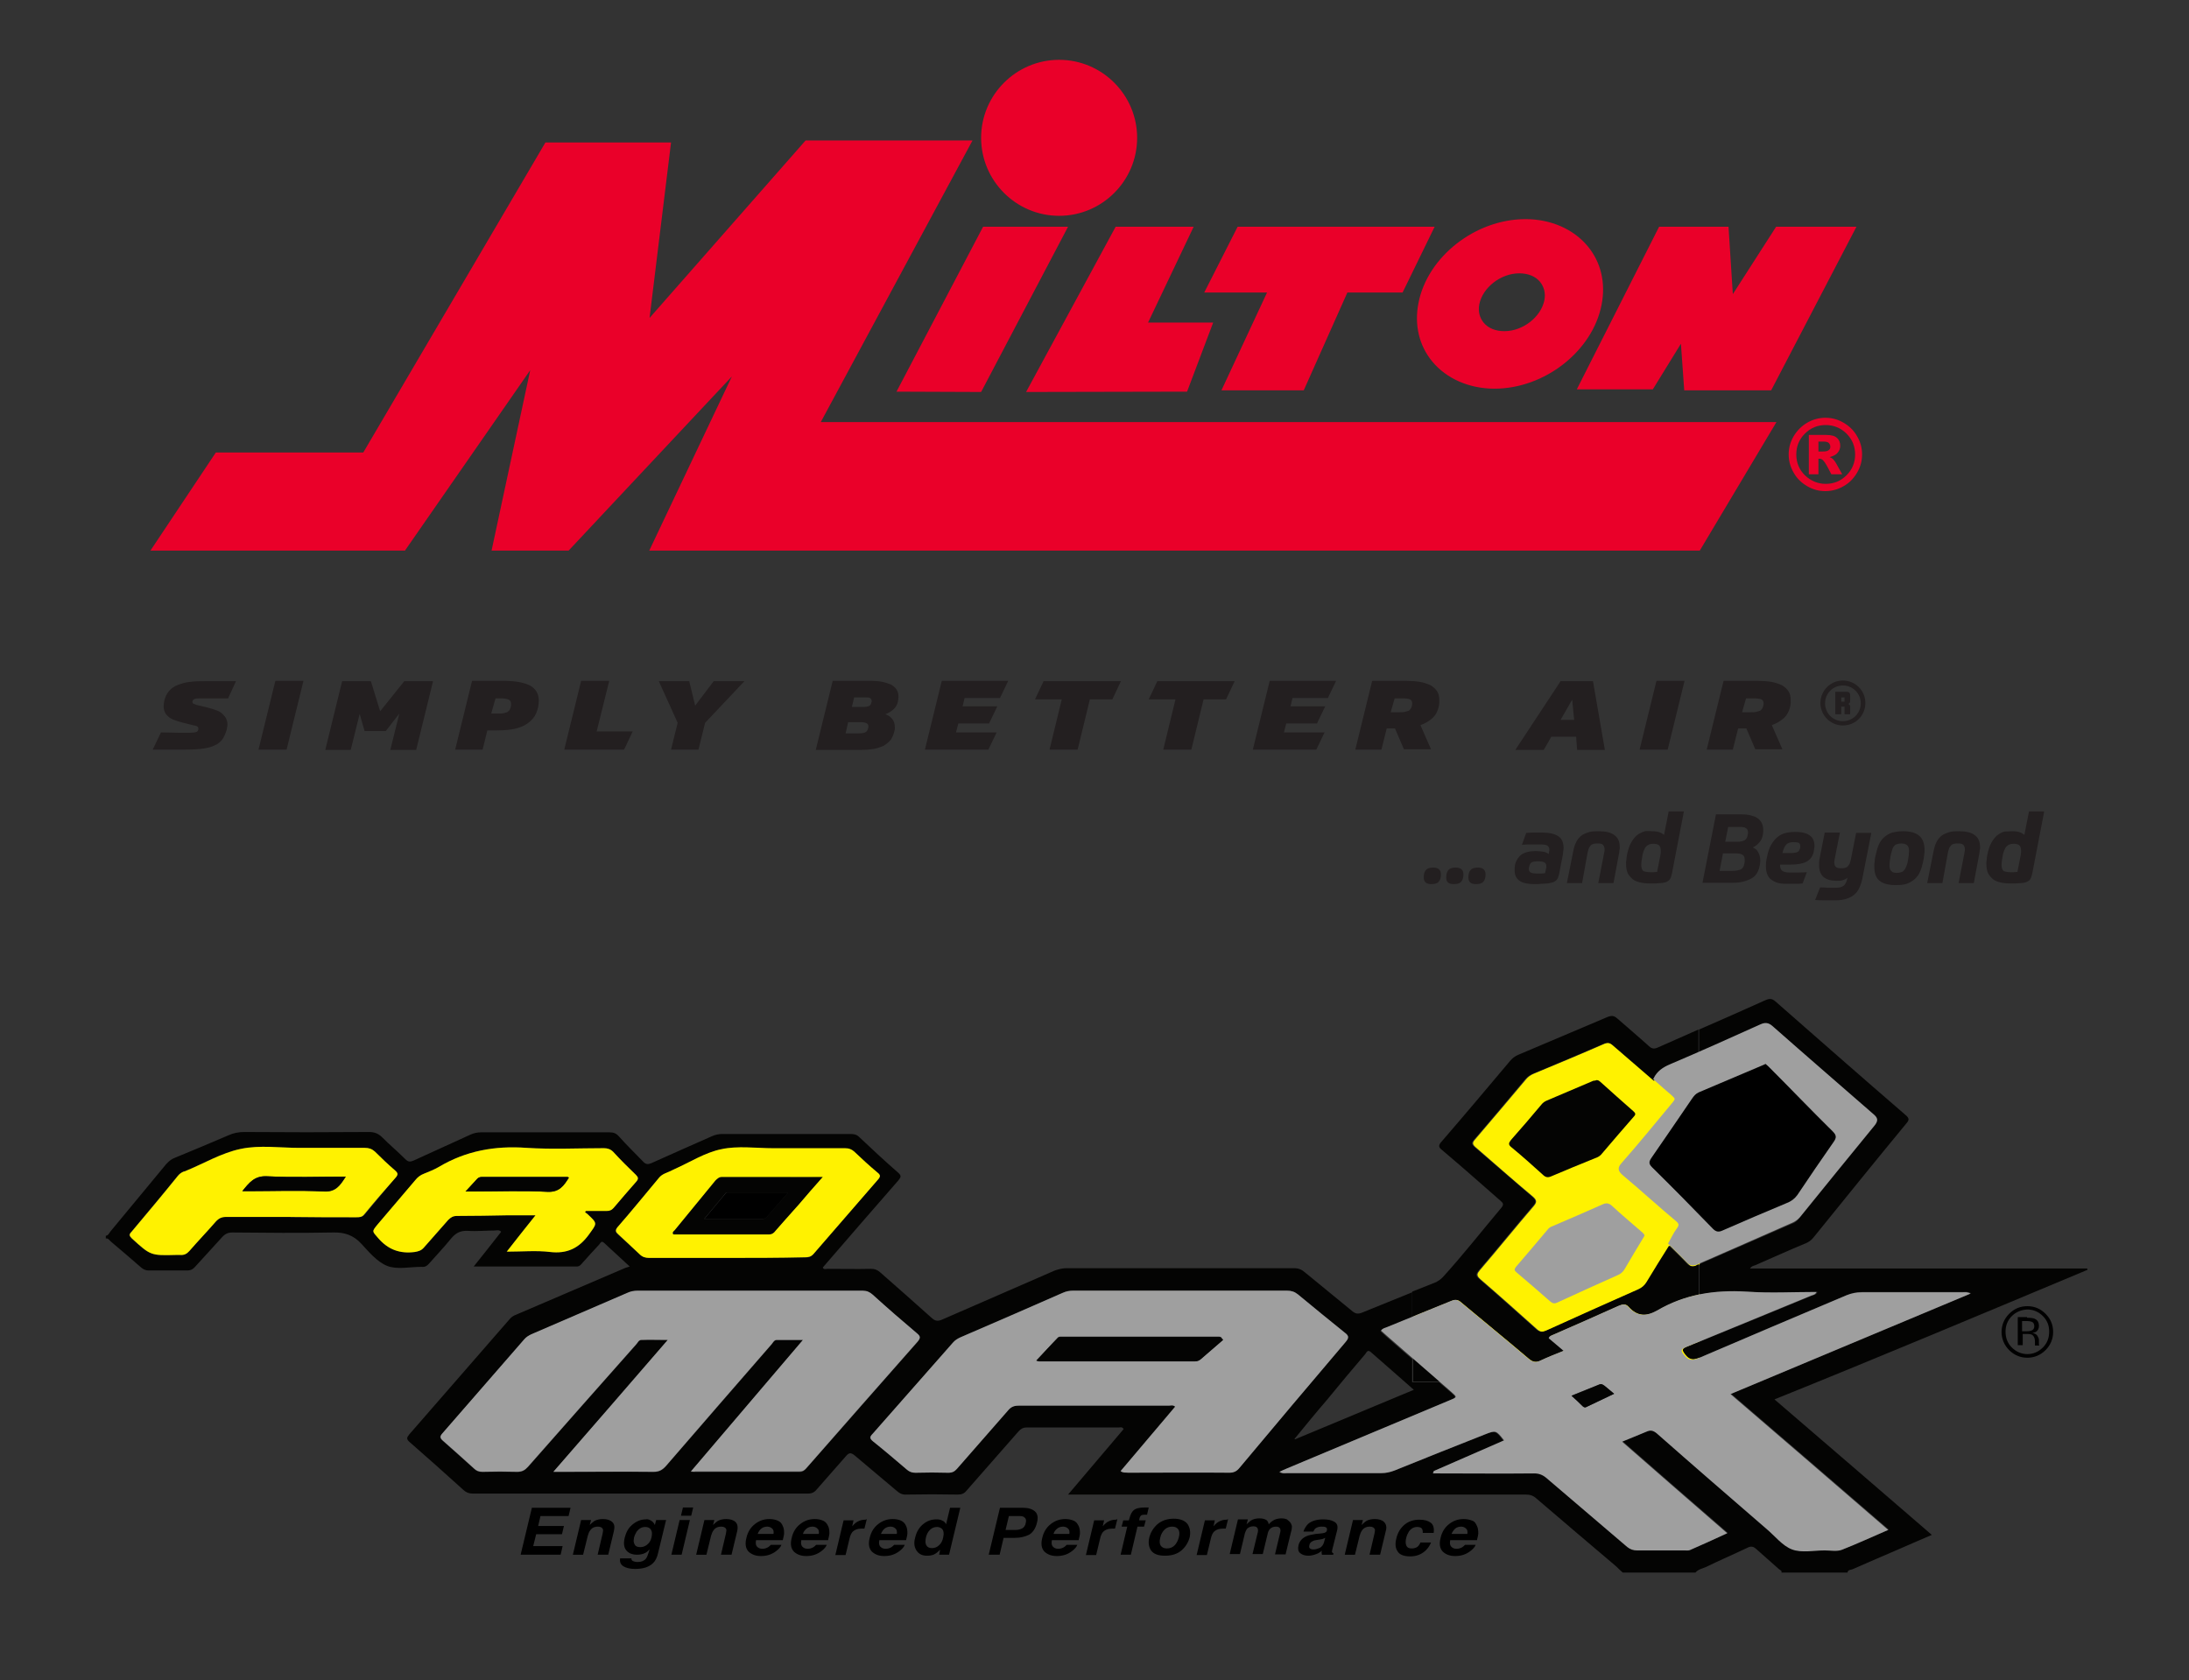 <?xml version="1.0" encoding="utf-8"?>
<!-- Generator: Adobe Illustrator 27.0.0, SVG Export Plug-In . SVG Version: 6.00 Build 0)  -->
<svg version="1.1" id="Layer_1" xmlns="http://www.w3.org/2000/svg" xmlns:xlink="http://www.w3.org/1999/xlink" x="0px" y="0px"
	 viewBox="0 0 662.2 508.4" style="enable-background:new 0 0 662.2 508.4;" xml:space="preserve">
<rect x="0" y="0" width="662.2" height="508.4" fill="#333333" stroke="none"/>
<style type="text/css">
	.st0{fill:#040403;}
	.st1{fill:#FFF200;}
	.st2{fill:none;}
	.st3{fill:#9F9F9F;}
	.st4{fill:#9F9F9F;stroke:#9F9F9F;stroke-width:0.801;stroke-miterlimit:10;}
	.st5{fill-rule:evenodd;clip-rule:evenodd;fill:#EA0029;}
	.st6{fill:#EA0029;}
	.st7{fill:#231F20;}
</style>
<g>
	<g>
		<path d="M220.6,360.8c-0.4,0-0.8-0.1-1.1,0.3c-2.1,2.5-4.1,4.9-6.4,7.7c6.2,0,11.8,0,17.5,0c0.6,0,1-0.1,1.4-0.6
			c2-2.3,4.1-4.7,6.5-7.4C232.1,360.8,226.3,360.8,220.6,360.8z"/>
		<path d="M239.2,368.7v-1.6c-0.5,0.5-0.9,1-1.4,1.6H239.2z"/>
		<path d="M218.4,356.1c6.9,0,13.7,0,20.8,0v-0.2h-26.1v5.3c1.1-1.4,2.2-2.7,3.4-4.1C216.9,356.5,217.4,356,218.4,356.1z"/>
		<path class="st0" d="M239.2,356.1c-7,0-13.9,0-20.8,0c-0.9,0-1.4,0.5-2,1.1c-1.1,1.4-2.2,2.7-3.4,4.1c-3,3.6-6,7.3-8.9,10.9
			c-0.3,0.3-0.8,0.6-0.5,1.2c0.1,0.1,0.2,0.1,0.4,0.1c9.5,0,19.1,0,28.6,0c0.9,0,1.5-0.4,2-1.1c1.1-1.2,2.2-2.5,3.3-3.7
			c0.5-0.5,0.9-1,1.4-1.6c0.8-0.9,1.6-1.8,2.4-2.7c2.4-2.7,4.7-5.4,7.4-8.4C245.6,356.1,242.4,356.1,239.2,356.1z M231.9,368.2
			c-0.4,0.5-0.8,0.6-1.4,0.6c-5.7,0-11.3,0-17.5,0c2.3-2.7,4.3-5.2,6.4-7.7c0.3-0.4,0.7-0.2,1.1-0.3c5.8,0,11.6,0,17.9,0
			C236,363.5,234,365.8,231.9,368.2z"/>
	</g>
	<path class="st1" d="M510.1,367.5c-4.4-3.8-8.8-7.6-13.2-11.3c-0.9-0.8-1-1.3-0.2-2.2c4.4-4.9,8.7-9.9,13.1-14.8
		c0.6-0.7,1.3-1.1,2.1-1.4c0.7-0.3,1.5-0.7,2.2-1v-17.6c-2.9,1.3-5.8,2.6-8.8,3.8c-2.1,0.9-3.7,2-4.7,4c-4.1-3.6-8.3-7.1-12.4-10.7
		c-0.9-0.8-1.6-1-2.8-0.5c-7.1,3.1-14.3,6.1-21.5,9.1c-0.9,0.4-1.6,0.9-2.2,1.6c-5.1,6.1-10.3,12.2-15.5,18.3
		c-0.9,1-0.7,1.5,0.2,2.3c5.8,5,11.5,10.1,17.4,15c1.2,1.1,1.1,1.7,0.2,2.8c-5.5,6.4-10.8,13-16.3,19.4c-0.9,1.1-1.1,1.6,0.1,2.7
		c5.8,5,11.5,10.1,17.2,15.2c1,0.9,1.8,0.9,3,0.4c9.3-4.2,18.6-8.4,27.9-12.5c1.1-0.5,1.8-1.2,2.5-2.2c2.2-3.7,4.5-7.4,6.8-11
		c1.8,1.8,3.6,3.5,5.4,5.4c0.8,0.9,1.5,1.1,2.8,0.6c0.3-0.1,0.6-0.2,0.8-0.4v-15.2c-0.5,0.2-1.1,0.4-1.6,0.7
		C511.6,368.3,510.9,368.3,510.1,367.5z"/>
	<g>
		<path d="M172,458.7h-8.5l-0.7,3h7.8l-0.6,2.5h-7.8l-0.9,3.6h8.9l-0.6,2.6h-12.1l3.4-14.2h11.7L172,458.7z"/>
		<path d="M185.7,463.3l-1.7,7.1h-3.2l1.5-6.4c0.1-0.6,0.2-1,0.1-1.3c-0.2-0.5-0.7-0.8-1.5-0.8c-1.1,0-1.9,0.4-2.4,1.2
			c-0.3,0.4-0.5,0.9-0.7,1.6l-1.4,5.7h-3.1l2.5-10.5h3l-0.4,1.5c0.5-0.5,1-0.9,1.4-1.2c0.7-0.4,1.6-0.6,2.6-0.6
			c1.2,0,2.2,0.3,2.8,0.9C185.9,461.1,186,462,185.7,463.3z"/>
		<path d="M196.6,459.9c0.7,0.3,1.2,0.8,1.5,1.5l0.4-1.5h3l-2.4,9.9c-0.3,1.4-0.8,2.4-1.5,3.1c-1.2,1.2-3,1.8-5.5,1.8
			c-1.5,0-2.7-0.3-3.5-0.8c-0.8-0.5-1.2-1.3-1-2.4h3.4c0,0.3,0.1,0.6,0.3,0.7c0.3,0.2,0.8,0.4,1.6,0.4c1.1,0,1.9-0.3,2.5-1
			c0.3-0.4,0.6-1.1,0.9-2.1l0.2-0.7c-0.4,0.4-0.8,0.8-1.2,1c-0.7,0.4-1.6,0.6-2.6,0.6c-1.5,0-2.6-0.5-3.3-1.4
			c-0.7-0.9-0.8-2.2-0.4-3.8c0.4-1.6,1.1-2.9,2.3-3.9s2.5-1.6,4.1-1.6C195.7,459.6,196.2,459.7,196.6,459.9z M197.1,465.1
			c0.2-1,0.2-1.7-0.2-2.3c-0.3-0.5-0.9-0.8-1.7-0.8c-1.1,0-1.9,0.5-2.6,1.4c-0.3,0.5-0.6,1.1-0.8,1.8c-0.1,0.6-0.2,1.2,0,1.6
			c0.2,0.9,0.8,1.3,1.9,1.3c0.7,0,1.4-0.2,2-0.7C196.4,466.9,196.9,466.1,197.1,465.1z"/>
		<path d="M205.6,459.9h3.1l-2.5,10.5h-3.1L205.6,459.9z M209.1,458.6h-3.1l0.6-2.5h3.1L209.1,458.6z"/>
		<path d="M223,463.3l-1.7,7.1h-3.2l1.5-6.4c0.1-0.6,0.2-1,0.1-1.3c-0.2-0.5-0.7-0.8-1.5-0.8c-1.1,0-1.9,0.4-2.4,1.2
			c-0.3,0.4-0.5,0.9-0.7,1.6l-1.4,5.7h-3.1l2.5-10.5h3l-0.4,1.5c0.5-0.5,1-0.9,1.4-1.2c0.7-0.4,1.6-0.6,2.6-0.6
			c1.2,0,2.2,0.3,2.8,0.9C223.1,461.1,223.3,462,223,463.3z"/>
		<path d="M236.8,461.7c0.3,0.6,0.4,1.3,0.4,2.2c0,0.5-0.2,1.2-0.4,2.1h-8.1c-0.2,1.1,0,1.8,0.6,2.2c0.4,0.3,0.8,0.4,1.4,0.4
			c0.6,0,1.2-0.2,1.7-0.5c0.3-0.2,0.5-0.4,0.8-0.7h3.2c-0.2,0.6-0.8,1.3-1.6,1.9c-1.3,1-2.8,1.5-4.6,1.5c-1.5,0-2.7-0.4-3.7-1.3
			c-0.9-0.9-1.2-2.3-0.7-4.2c0.4-1.8,1.3-3.2,2.6-4.2c1.3-1,2.7-1.5,4.4-1.5c1,0,1.8,0.2,2.5,0.5S236.5,460.9,236.8,461.7z
			 M229.2,464.1h4.8c0.1-0.7,0-1.3-0.4-1.6c-0.4-0.4-0.9-0.6-1.5-0.6c-0.7,0-1.3,0.2-1.8,0.6C229.8,462.9,229.5,463.4,229.2,464.1z"
			/>
		<path d="M250.5,461.7c0.3,0.6,0.4,1.3,0.4,2.2c0,0.5-0.2,1.2-0.4,2.1h-8.1c-0.2,1.1,0,1.8,0.6,2.2c0.4,0.3,0.8,0.4,1.4,0.4
			c0.6,0,1.2-0.2,1.7-0.5c0.3-0.2,0.5-0.4,0.8-0.7h3.2c-0.2,0.6-0.8,1.3-1.6,1.9c-1.3,1-2.8,1.5-4.6,1.5c-1.5,0-2.7-0.4-3.7-1.3
			c-0.9-0.9-1.2-2.3-0.7-4.2c0.4-1.8,1.3-3.2,2.6-4.2c1.3-1,2.7-1.5,4.4-1.5c1,0,1.8,0.2,2.5,0.5S250.1,460.9,250.5,461.7z
			 M242.9,464.1h4.8c0.1-0.7,0-1.3-0.4-1.6c-0.4-0.4-0.9-0.6-1.5-0.6c-0.7,0-1.3,0.2-1.8,0.6C243.5,462.9,243.1,463.4,242.9,464.1z"
			/>
		<path d="M262.2,459.7l-0.7,2.8c-0.2,0-0.4,0-0.5,0c-0.2,0-0.3,0-0.4,0c-1.2,0-2.2,0.4-2.8,1.1c-0.3,0.4-0.6,1-0.8,1.9l-1.2,5h-3.1
			l2.5-10.5h3l-0.4,1.8c0.6-0.7,1.2-1.2,1.6-1.4c0.7-0.4,1.5-0.6,2.4-0.6c0.1,0,0.1,0,0.1,0C262,459.6,262,459.7,262.2,459.7z"/>
		<path d="M274.1,461.7c0.3,0.6,0.4,1.3,0.4,2.2c0,0.5-0.2,1.2-0.4,2.1H266c-0.2,1.1,0,1.8,0.6,2.2c0.4,0.3,0.8,0.4,1.4,0.4
			c0.6,0,1.2-0.2,1.7-0.5c0.3-0.2,0.5-0.4,0.8-0.7h3.2c-0.2,0.6-0.8,1.3-1.6,1.9c-1.3,1-2.8,1.5-4.6,1.5c-1.5,0-2.7-0.4-3.7-1.3
			c-0.9-0.9-1.2-2.3-0.7-4.2c0.4-1.8,1.3-3.2,2.6-4.2c1.3-1,2.7-1.5,4.4-1.5c1,0,1.8,0.2,2.5,0.5
			C273.2,460.4,273.8,460.9,274.1,461.7z M266.5,464.1h4.8c0.1-0.7,0-1.3-0.4-1.6c-0.4-0.4-0.9-0.6-1.5-0.6c-0.7,0-1.3,0.2-1.8,0.6
			C267.1,462.9,266.8,463.4,266.5,464.1z"/>
		<path d="M286.2,461.2l1.2-5h3.1l-3.4,14.2h-3l0.3-1.5c-0.6,0.6-1.2,1.1-1.8,1.4c-0.6,0.3-1.4,0.4-2.2,0.4c-1.4,0-2.4-0.5-3.1-1.5
			c-0.7-1-0.9-2.3-0.5-3.8c0.4-1.8,1.2-3.2,2.4-4.2c1.2-1,2.5-1.5,4.1-1.5c0.7,0,1.3,0.1,1.8,0.4C285.6,460.3,286,460.7,286.2,461.2
			z M285.3,465.3c0.3-1.3,0.2-2.2-0.4-2.8c-0.4-0.3-0.9-0.5-1.4-0.5c-0.9,0-1.6,0.3-2.2,0.9c-0.6,0.6-1,1.4-1.2,2.3
			c-0.2,1-0.2,1.7,0.1,2.3c0.3,0.6,0.9,0.9,1.7,0.9c0.9,0,1.6-0.3,2.2-0.9C284.7,467,285.1,466.2,285.3,465.3z"/>
		<path d="M307,465.3h-3.4l-1.2,5.1h-3.3l3.4-14.2h7c1.6,0,2.8,0.4,3.6,1.1c0.8,0.7,1,1.9,0.6,3.4c-0.4,1.7-1.2,2.9-2.3,3.6
			C310.2,464.9,308.8,465.3,307,465.3z M308.3,458.7h-3.1l-1,4.2h3.1c0.8,0,1.4-0.2,2-0.5c0.5-0.3,0.9-0.9,1-1.6
			c0.2-0.7,0.1-1.3-0.3-1.6C309.7,458.8,309.1,458.7,308.3,458.7z"/>
		<path d="M326.3,461.7c0.3,0.6,0.4,1.3,0.4,2.2c0,0.5-0.2,1.2-0.4,2.1h-8.1c-0.2,1.1,0,1.8,0.6,2.2c0.4,0.3,0.8,0.4,1.4,0.4
			c0.6,0,1.2-0.2,1.7-0.5c0.3-0.2,0.5-0.4,0.8-0.7h3.2c-0.2,0.6-0.8,1.3-1.6,1.9c-1.3,1-2.8,1.5-4.6,1.5c-1.5,0-2.7-0.4-3.7-1.3
			c-0.9-0.9-1.2-2.3-0.7-4.2c0.4-1.8,1.3-3.2,2.6-4.2c1.3-1,2.7-1.5,4.4-1.5c1,0,1.8,0.2,2.5,0.5S325.9,460.9,326.3,461.7z
			 M318.7,464.1h4.8c0.1-0.7,0-1.3-0.4-1.6c-0.4-0.4-0.9-0.6-1.5-0.6c-0.7,0-1.3,0.2-1.8,0.6C319.3,462.9,318.9,463.4,318.7,464.1z"
			/>
		<path d="M338,459.7l-0.7,2.8c-0.2,0-0.4,0-0.5,0c-0.2,0-0.3,0-0.4,0c-1.2,0-2.2,0.4-2.8,1.1c-0.3,0.4-0.6,1-0.8,1.9l-1.2,5h-3.1
			l2.5-10.5h3l-0.4,1.8c0.6-0.7,1.2-1.2,1.6-1.4c0.7-0.4,1.5-0.6,2.4-0.6c0.1,0,0.1,0,0.1,0C337.8,459.6,337.8,459.7,338,459.7z"/>
		<path d="M347.5,456.1l-0.5,2.2c-0.2,0-0.5,0-0.9,0c-0.4,0-0.7,0.1-0.9,0.2c-0.2,0.2-0.3,0.4-0.4,0.6c-0.1,0.2-0.1,0.5-0.2,0.9h2
			l-0.5,1.9h-2l-2,8.5H339l2-8.5h-1.7l0.5-1.9h1.7l0.2-0.7c0.3-1.1,0.7-1.9,1.2-2.3c0.6-0.6,1.8-0.9,3.5-0.9c0.2,0,0.4,0,0.5,0
			C347,456.1,347.2,456.1,347.5,456.1z"/>
		<path d="M352.4,470.7c-2,0-3.4-0.5-4.2-1.6c-0.7-1.1-0.9-2.4-0.5-4c0.4-1.5,1.2-2.8,2.4-3.9c1.3-1.1,2.9-1.7,5-1.7
			c2,0,3.4,0.6,4.2,1.7c0.7,1.1,0.9,2.4,0.6,3.9c-0.4,1.5-1.2,2.9-2.5,4C356.1,470.2,354.5,470.7,352.4,470.7z M356.6,465.2
			c0.3-1.1,0.2-1.9-0.1-2.4c-0.4-0.6-1-0.9-1.9-0.9c-0.9,0-1.7,0.3-2.3,0.9c-0.6,0.6-1.1,1.4-1.3,2.4c-0.3,1.1-0.2,1.9,0.1,2.4
			c0.4,0.6,1,0.9,1.9,0.9c0.9,0,1.7-0.3,2.3-0.9C355.9,467,356.3,466.2,356.6,465.2z"/>
		<path d="M371.5,459.7l-0.7,2.8c-0.2,0-0.4,0-0.5,0c-0.2,0-0.3,0-0.4,0c-1.2,0-2.2,0.4-2.8,1.1c-0.3,0.4-0.6,1-0.8,1.9l-1.2,5h-3.1
			l2.5-10.5h3l-0.4,1.8c0.6-0.7,1.2-1.2,1.6-1.4c0.7-0.4,1.5-0.6,2.4-0.6c0.1,0,0.1,0,0.1,0C371.3,459.6,371.4,459.7,371.5,459.7z"
			/>
		<path d="M390.5,460.9c0.2,0.4,0.4,0.8,0.3,1.3c0,0.4-0.1,0.9-0.3,1.5l-1.6,6.6h-3.2l1.6-6.7c0.1-0.4,0.1-0.7,0-1
			c-0.2-0.5-0.6-0.7-1.3-0.7c-0.9,0-1.5,0.3-2,0.9c-0.2,0.3-0.4,0.7-0.5,1.2l-1.5,6.2h-3.1l1.5-6.2c0.2-0.6,0.2-1.1,0.1-1.4
			c-0.1-0.5-0.6-0.8-1.3-0.8c-0.9,0-1.5,0.3-2,0.8c-0.2,0.3-0.4,0.7-0.6,1.3l-1.5,6.3H372l2.5-10.5h3l-0.4,1.5
			c0.5-0.5,1-0.9,1.4-1.2c0.7-0.4,1.5-0.6,2.5-0.6c0.9,0,1.6,0.2,2.1,0.5c0.4,0.3,0.6,0.7,0.7,1.3c0.5-0.6,1.2-1.1,1.8-1.4
			c0.7-0.3,1.4-0.4,2.2-0.4c0.5,0,1,0.1,1.5,0.3C389.8,460.1,390.2,460.4,390.5,460.9z"/>
		<path d="M399.3,464c0.6-0.1,1-0.1,1.3-0.2c0.5-0.2,0.8-0.4,0.8-0.8c0.1-0.4,0-0.7-0.3-0.9c-0.3-0.2-0.8-0.2-1.4-0.2
			c-0.7,0-1.3,0.2-1.7,0.5c-0.3,0.2-0.5,0.6-0.7,1h-3c0.3-0.9,0.8-1.7,1.4-2.3c1-0.9,2.6-1.4,4.6-1.4c1.3,0,2.4,0.2,3.3,0.7
			c0.9,0.5,1.2,1.3,0.9,2.6l-1.2,4.8c-0.1,0.3-0.2,0.7-0.3,1.2c-0.1,0.4-0.1,0.6,0,0.7c0.1,0.1,0.2,0.2,0.4,0.3l-0.1,0.4h-3.4
			c0-0.2-0.1-0.4-0.1-0.6c0-0.2,0-0.4,0.1-0.6c-0.5,0.4-1.1,0.8-1.7,1c-0.8,0.3-1.6,0.5-2.4,0.5c-1.1,0-1.9-0.3-2.5-0.8
			c-0.6-0.5-0.7-1.3-0.5-2.3c0.3-1.3,1.1-2.2,2.4-2.8c0.7-0.3,1.6-0.5,2.9-0.7L399.3,464z M400.9,465.3c-0.2,0.1-0.4,0.2-0.7,0.3
			c-0.2,0.1-0.5,0.1-0.9,0.2l-0.7,0.1c-0.7,0.1-1.2,0.2-1.5,0.4c-0.5,0.2-0.9,0.6-1,1.2c-0.1,0.5-0.1,0.8,0.2,1
			c0.2,0.2,0.6,0.3,1,0.3c0.7,0,1.3-0.2,2-0.5c0.6-0.3,1.1-1,1.3-1.9L400.9,465.3z"/>
		<path d="M419.2,463.3l-1.7,7.1h-3.2l1.5-6.4c0.1-0.6,0.2-1,0.1-1.3c-0.2-0.5-0.7-0.8-1.5-0.8c-1.1,0-1.9,0.4-2.4,1.2
			c-0.3,0.4-0.5,0.9-0.7,1.6l-1.4,5.7h-3.1l2.5-10.5h3l-0.4,1.5c0.5-0.5,1-0.9,1.4-1.2c0.7-0.4,1.6-0.6,2.6-0.6
			c1.2,0,2.2,0.3,2.8,0.9S419.6,462,419.2,463.3z"/>
		<path d="M430.4,463.7c0-0.4,0-0.7-0.2-1.1c-0.2-0.4-0.7-0.6-1.5-0.6c-1,0-1.9,0.5-2.5,1.4c-0.3,0.5-0.6,1.1-0.8,1.9
			c-0.2,0.8-0.2,1.4-0.1,1.9c0.2,0.9,0.7,1.3,1.8,1.3c0.7,0,1.3-0.2,1.7-0.5c0.4-0.3,0.7-0.8,0.9-1.3h3.2c-0.3,0.8-0.8,1.6-1.6,2.4
			c-1.3,1.2-2.8,1.8-4.7,1.8c-1.9,0-3.2-0.5-3.8-1.5c-0.7-1-0.8-2.3-0.4-3.9c0.4-1.8,1.3-3.2,2.5-4.2c1.2-1,2.7-1.5,4.5-1.5
			c1.5,0,2.6,0.3,3.4,0.9c0.8,0.6,1.1,1.6,0.9,3.1H430.4z"/>
		<path d="M446.8,461.7c0.3,0.6,0.4,1.3,0.4,2.2c0,0.5-0.2,1.2-0.4,2.1h-8.1c-0.2,1.1,0,1.8,0.6,2.2c0.4,0.3,0.8,0.4,1.4,0.4
			c0.6,0,1.2-0.2,1.7-0.5c0.3-0.2,0.5-0.4,0.8-0.7h3.2c-0.2,0.6-0.8,1.3-1.6,1.9c-1.3,1-2.8,1.5-4.6,1.5c-1.5,0-2.7-0.4-3.7-1.3
			c-0.9-0.9-1.2-2.3-0.7-4.2c0.4-1.8,1.3-3.2,2.6-4.2c1.3-1,2.7-1.5,4.4-1.5c1,0,1.8,0.2,2.6,0.5S446.4,460.9,446.8,461.7z
			 M439.1,464.1h4.8c0.1-0.7,0-1.3-0.4-1.6c-0.4-0.4-0.9-0.6-1.5-0.6c-0.7,0-1.3,0.2-1.8,0.6C439.8,462.9,439.4,463.4,439.1,464.1z"
			/>
	</g>
	<g>
		<path d="M618.8,408.5c-1.5,1.5-3.4,2.3-5.5,2.3s-4-0.8-5.5-2.3c-1.5-1.5-2.3-3.4-2.3-5.5c0-2.1,0.8-4,2.3-5.5
			c1.5-1.5,3.3-2.3,5.5-2.3c2.2,0,4,0.8,5.5,2.3s2.3,3.3,2.3,5.5C621.1,405.1,620.3,407,618.8,408.5z M608.6,398.2
			c-1.3,1.3-1.9,2.9-1.9,4.7c0,1.9,0.6,3.5,1.9,4.8c1.3,1.3,2.9,2,4.7,2s3.4-0.7,4.7-2c1.3-1.3,1.9-2.9,1.9-4.8
			c0-1.9-0.6-3.4-1.9-4.7c-1.3-1.3-2.9-2-4.7-2C611.5,396.3,609.9,396.9,608.6,398.2z M613.2,398.7c1.1,0,1.8,0.1,2.3,0.3
			c0.9,0.4,1.3,1.1,1.3,2.2c0,0.8-0.3,1.3-0.8,1.7c-0.3,0.2-0.7,0.3-1.2,0.4c0.7,0.1,1.2,0.4,1.5,0.8c0.3,0.5,0.5,0.9,0.5,1.3v0.6
			c0,0.2,0,0.4,0,0.6c0,0.2,0,0.4,0.1,0.4l0.1,0.1h-1.4c0,0,0-0.1,0-0.1s0-0.1,0-0.1l0-0.3v-0.7c0-1-0.3-1.6-0.8-2
			c-0.3-0.2-0.9-0.3-1.7-0.3h-1.2v3.4h-1.5v-8.5H613.2z M614.8,400c-0.4-0.2-1-0.3-1.8-0.3h-1.3v3.1h1.4c0.6,0,1.1-0.1,1.4-0.2
			c0.6-0.2,0.9-0.7,0.9-1.3C615.4,400.7,615.2,400.2,614.8,400z"/>
	</g>
	<path class="st2" d="M435.6,418c1.2,1,2.3,2,3.5,3c1.8,1.6,1.8,1.6-0.3,2.5c-16.5,6.9-32.9,13.8-49.4,20.7c-0.7,0.3-1.4,0.6-2.2,1
		c0.9,0.6,1.6,0.4,2.3,0.4c9.5,0,18.9,0,28.4,0c1.4,0,2.8-0.3,4.1-0.8c9.1-3.6,18.2-7.3,27.3-10.9c3.3-1.3,3.4-1.3,5.8,1.8
		c-7.1,3.1-14.2,6.2-21.3,9.3c0,0.2,0,0.3,0.1,0.5c0.7,0,1.4,0,2.1,0c9.5,0,19.1,0,28.6,0c1.4,0,2.5,0.4,3.6,1.3
		c8.2,7,16.4,14,24.6,21c0.9,0.7,1.7,1.1,2.9,1c4.8-0.1,9.6,0,14.4,0c0.5,0,1.1,0.1,1.6-0.1c3.7-1.6,7.4-3.3,11.3-5.1
		c-10.7-9.3-21.2-18.4-31.8-27.7c2.7-1.1,5-1.9,7.3-3c1.3-0.6,2.1-0.4,3.2,0.5c11,9.7,22.1,19.3,33.2,28.9c2.5,2.2,4.8,5.1,7.7,6.2
		c2.9,1.1,6.6,0.3,9.9,0.3c1.7,0,3.6,0.4,5.2-0.2c4.7-1.8,9.2-3.9,14-6c-16-13.8-31.8-27.3-47.7-41.1c24.3-10.2,48.3-20.2,72.6-30.4
		c-1.1-0.6-1.8-0.4-2.5-0.4c-10.1,0-20.3,0-30.4,0c-1.6,0-3.1,0.3-4.6,0.9c-14.9,6.3-29.8,12.6-44.7,19c0,0-0.1,0-0.1,0v7.2H435.6z"
		/>
	<path class="st2" d="M119.7,354.1c-2.1-1.8-4.2-3.7-6.1-5.7c-0.9-0.9-1.8-1.2-3-1.1c-6.6,0.1-13.2,0-19.8,0c-5.9,0-12-0.9-17.7,0.3
		c-5.9,1.2-11.4,4.4-17,6.8c-0.1,0.1-0.2,0.1-0.4,0.1c-0.7,0.2-1.3,0.7-1.7,1.3c-4.7,5.6-9.3,11.3-14,16.9c-0.7,0.9-0.7,1.3,0.1,2
		c5.7,5.2,5.7,5.2,13.4,5c0.4,0,0.8,0,1.2,0c1.2,0.1,2-0.3,2.8-1.2c2.6-3,5.4-5.9,8-8.9c0.9-1,1.7-1.4,3.1-1.4
		c6.5,0.1,13.1,0,19.6,0c0,0,0,0,0,0.1c6.7,0,13.3,0,20,0c1,0,1.7-0.1,2.5-0.9c3.1-3.7,6.2-7.5,9.5-11.1
		C120.8,355.3,120.5,354.8,119.7,354.1z"/>
	<path class="st2" d="M391.9,434.9c-0.1,0.1-0.3,0.3-0.3,0.3c0.2,0.3,0.4,0.1,0.6,0c11.7-4.9,23.5-9.8,35.5-14.8
		c-4.5-3.9-8.8-7.6-13-11.4c-1-0.9-1.3,0.2-1.7,0.6c-3.9,4.6-7.8,9.2-11.7,13.9C398.2,427.4,395.1,431.2,391.9,434.9z"/>
	<path class="st2" d="M548.3,391.9c0.5-0.2,1.3-0.2,1.6-1.1c-7.2,0-14.2,0.4-21.1-0.1c-5-0.3-9.9-0.1-14.6,0.9v14.3
		C525.5,401.3,536.9,396.6,548.3,391.9z"/>
	<path class="st2" d="M419.5,401.5c-0.5,0.2-1.2,0.3-1.6,1c0.6,0.6,1.2,1.1,1.9,1.7c2.6,2.2,5.2,4.5,7.7,6.7v-12.7
		C424.9,399.3,422.2,400.4,419.5,401.5z"/>
	<path class="st2" d="M192.2,355.4c-2.3-2.3-4.6-4.6-6.9-7c-0.8-0.9-1.6-1.2-2.8-1.1c-7.8,0-15.6,0.4-23.4-0.1
		c-9.5-0.6-18.3,1-26.6,5.8c-1.4,0.8-2.9,1.4-4.4,2c-1.1,0.4-1.9,1.1-2.7,2c-3.8,4.5-7.6,8.9-11.4,13.4c-1.8,2.2-1.6,2,0.2,4.1
		c3,3.5,6.5,4.9,11.1,4.2c1.1-0.2,2-0.4,2.7-1.3c2.4-2.8,5-5.6,7.4-8.4c0.7-0.8,1.4-1.2,2.6-1.2c5.2,0,10.4-0.2,15.6-0.2
		c2.6,0,5.3,0,8.2,0c-2.9,3.8-5.7,7.2-8.7,11c4.7,0,9-0.4,13.1,0.1c5.1,0.6,8.7-1.1,11.7-5.2c2.5-3.5,2.8-3.3-0.3-6.2
		c-0.2-0.2-0.5-0.4-0.8-0.6c0.1-0.2,0.1-0.4,0.2-0.6c2,0,4.1,0,6.1,0c0.9,0,1.5-0.2,2.1-0.9c2.3-2.7,4.6-5.4,6.9-8
		C193,356.5,192.9,356.1,192.2,355.4z"/>
	<path class="st2" d="M406.7,403.2c-4.8-3.8-9.5-7.7-14.2-11.6c-1-0.8-2-1.1-3.3-1.1c-21.5,0-43.1,0-64.6,0c-1.2,0-2.2,0.2-3.3,0.7
		c-10.3,4.5-20.5,8.9-30.8,13.4c-0.9,0.4-1.6,0.8-2.3,1.6c-8.1,9.2-16.1,18.4-24.3,27.6c-0.8,0.9-1,1.5,0.1,2.3
		c3.5,2.8,6.9,5.7,10.3,8.6c0.8,0.6,1.5,1,2.5,0.9c3.3-0.1,6.7-0.1,10,0c1.1,0,1.8-0.3,2.6-1.2c5.1-5.9,10.3-11.7,15.4-17.6
		c0.9-1.1,1.8-1.5,3.2-1.5c15.1,0,30.3,0,45.4,0c0.6,0,1.3-0.2,2,0.3c-5.5,6.5-11,13-16.5,19.5c0.8,0.6,1.5,0.4,2.1,0.4
		c10.2,0,20.4,0,30.6,0c1.3,0,2.2-0.4,3-1.4c10.7-12.8,21.4-25.5,32.2-38.2C408.1,404.7,407.8,404.1,406.7,403.2z"/>
	<path class="st2" d="M196.3,380.6c7.9,0,15.7,0,23.6,0c7.9,0,15.7,0,23.6,0c1,0,1.9-0.1,2.6-1c6.5-7.5,12.9-15,19.5-22.5
		c0.7-0.8,0.7-1.3-0.1-2.1c-2.4-2.1-4.8-4.3-7.1-6.4c-0.8-0.7-1.6-1-2.7-1c-7.3,0-14.5,0-21.8,0c-5.3,0-10.7-0.8-15.7,0.3
		c-4.9,1-9.4,3.9-14.1,6c-1,0.5-2.1,0.9-3.1,1.4c-0.6,0.3-1.1,0.6-1.6,1.2c-4.2,5-8.4,10-12.6,15c-0.9,1-0.6,1.5,0.3,2.2
		c2.2,1.9,4.3,3.9,6.4,6C194.3,380.3,195.2,380.6,196.3,380.6z"/>
	<path class="st2" d="M277.4,403.6c-4.5-3.9-8.9-7.8-13.4-11.7c-0.9-0.8-1.8-1.2-3-1.2c-22.7,0-45.5,0-68.2,0c-1,0-2,0.2-2.9,0.6
		c-9.7,4.2-19.4,8.4-29.2,12.6c-0.8,0.3-1.5,0.8-2.1,1.5c-8.2,9.5-16.5,19-24.8,28.5c-0.8,0.9-0.8,1.4,0.2,2.2
		c3.2,2.7,6.3,5.5,9.4,8.4c0.7,0.7,1.5,1,2.5,1c3.5,0,7.1-0.1,10.6,0c1.4,0,2.3-0.4,3.2-1.5c10.9-12.4,21.8-24.7,32.7-37
		c0.5-0.5,0.8-1.4,1.6-1.4c2.5-0.1,5.1,0,8,0c-11.6,13.4-23,26.4-34.6,39.9c1.2,0,1.9,0,2.5,0c9.3,0,18.5,0,27.8,0
		c1.6,0,2.7-0.5,3.7-1.7c10.7-12.4,21.4-24.7,32.1-37c0.4-0.5,0.7-1.2,1.5-1.2c2.5,0,5,0,7.9,0c-11.4,13.4-22.5,26.4-33.9,39.8
		c0.7,0.1,1,0.1,1.2,0.1c10.5,0,21.1,0,31.6,0c1,0,1.6-0.5,2.2-1.2c11.2-12.7,22.3-25.4,33.5-38.1
		C278.5,405,278.5,404.5,277.4,403.6z"/>
	<path class="st1" d="M492.9,395.3c-0.9-1-1.9-0.8-3-0.3c-6.6,3-13.3,5.9-19.9,8.8c-0.4,0.2-1,0.2-1.2,1c1.4,1.2,2.8,2.4,4.5,3.8
		c-2.5,1.1-4.8,1.9-6.9,2.9c-1.4,0.7-2.4,0.6-3.7-0.5c-6.8-5.7-13.7-11.3-20.4-17c-1-0.9-1.8-1-3-0.5c-3.9,1.6-7.7,3.2-11.6,4.7
		v12.7c2.7,2.3,5.4,4.7,8.1,7h78.5v-7.2c-1.9,0.8-3,0.7-4.3-0.9c-1-1.3-1.1-1.7,0.5-2.4c1.2-0.5,2.5-1,3.7-1.5v-14.3
		c-4.3,0.9-8.5,2.5-12.5,4.8C498.3,398.4,495.5,398.2,492.9,395.3z"/>
	<path class="st0" d="M631.5,384.2c0-0.1-0.1-0.3-0.1-0.4c-33.9,0-67.9,0-102,0c0.5-0.8,1.1-0.8,1.6-1c5.1-2.2,10.1-4.5,15.2-6.6
		c1-0.4,1.8-1,2.5-1.9c9.3-11.5,18.6-23,28-34.4c0.9-1,0.9-1.6-0.2-2.5c-13.2-11.4-26.3-22.9-39.4-34.4c-1-0.9-1.8-0.9-3-0.4
		c-6.7,3-13.4,6-20.1,8.9v7.7c6.2-2.7,12.4-5.5,18.7-8.3c1.3-0.6,2.2-0.5,3.3,0.5c10.1,8.9,20.3,17.8,30.6,26.7
		c1.1,0.9,1.3,1.5,0.3,2.7c-7.6,9.3-15.2,18.6-22.7,27.9c-0.6,0.8-1.3,1.3-2.2,1.6c-9.3,4.1-18.6,8.1-27.9,12.2v9.2
		c4.7-1,9.6-1.2,14.6-0.9c7,0.5,14,0.1,21.1,0.1c-0.3,0.8-1,0.9-1.6,1.1c-11.4,4.7-22.8,9.4-34.2,14v4.8c0,0,0.1,0,0.1,0
		c14.9-6.4,29.8-12.7,44.7-19c1.5-0.6,3-0.9,4.6-0.9c10.1,0,20.3,0,30.4,0c0.7,0,1.4-0.2,2.5,0.4c-24.3,10.2-48.3,20.2-72.6,30.4
		c16,13.7,31.7,27.3,47.7,41.1c-4.9,2.1-9.4,4.2-14,6c-1.5,0.6-3.4,0.2-5.2,0.2c-3.3,0-7,0.8-9.9-0.3c-2.9-1.1-5.2-4.1-7.7-6.2
		c-11.1-9.6-22.2-19.2-33.2-28.9c-1.1-0.9-1.9-1.1-3.2-0.5c-2.3,1-4.7,1.9-7.3,3c10.6,9.3,21.1,18.4,31.8,27.7
		c-3.9,1.8-7.6,3.5-11.3,5.1c-0.5,0.2-1.1,0.1-1.6,0.1c-4.8,0-9.6,0-14.4,0c-1.1,0-2-0.3-2.9-1c-8.2-7-16.4-14-24.6-21
		c-1.1-0.9-2.2-1.3-3.6-1.3c-9.5,0.1-19.1,0-28.6,0c-0.7,0-1.4,0-2.1,0c0-0.2,0-0.3-0.1-0.5c7.1-3.1,14.2-6.2,21.3-9.3
		c-2.4-3.1-2.5-3.1-5.8-1.8c-9.1,3.6-18.2,7.2-27.3,10.9c-1.3,0.5-2.6,0.8-4.1,0.8c-9.5,0-18.9,0-28.4,0c-0.7,0-1.4,0.2-2.3-0.4
		c0.8-0.4,1.5-0.7,2.2-1c16.5-6.9,32.9-13.8,49.4-20.7c2.2-0.9,2.1-0.9,0.3-2.5c-1.2-1-2.3-2-3.5-3h-8.1v-7
		c-2.6-2.2-5.2-4.5-7.7-6.7c-0.6-0.6-1.3-1.1-1.9-1.7c0.4-0.7,1.1-0.8,1.6-1c2.7-1.1,5.4-2.2,8-3.2v-7.6c-5.1,2.1-10.2,4.1-15.3,6.2
		c-1.1,0.4-1.8,0.3-2.7-0.4c-4.8-4-9.6-7.8-14.4-11.8c-1-0.9-2-1.3-3.4-1.3c-22.9,0-45.9,0-68.8,0c-1.2,0-2.3,0.3-3.5,0.7
		c-11.4,5-22.8,9.9-34.2,14.9c-1.2,0.5-2,0.4-3-0.5c-5.2-4.7-10.5-9.3-15.7-13.9c-0.8-0.7-1.6-1-2.7-1c-4.4,0.1-8.8,0-13.2,0
		c-0.5,0-1.1,0.3-1.4-0.4c7.6-8.8,15.2-17.6,22.9-26.4c0.8-1,0.9-1.4-0.1-2.3c-4-3.5-7.9-7.1-11.8-10.8c-0.8-0.8-1.7-0.9-2.7-0.9
		c-12.9,0-25.7,0-38.6,0c-1.2,0-2.2,0.2-3.3,0.7c-6.1,2.7-12.2,5.4-18.2,8.1c-1.2,0.5-1.8,0.4-2.7-0.6c-2.4-2.5-4.9-4.9-7.2-7.5
		c-0.8-0.9-1.6-1.2-2.8-1.2c-12.9,0-25.9,0-38.8,0c-1.2,0-2.2,0.2-3.3,0.7c-5.7,2.6-11.4,5.2-17.1,7.8c-1.1,0.5-1.7,0.5-2.6-0.4
		c-2.3-2.3-4.7-4.3-7-6.6c-1.1-1.1-2.3-1.6-3.9-1.6c-12.6,0.1-25.2,0.1-37.8,0c-1.7,0-3.3,0.3-4.8,1c-5.4,2.3-10.8,4.6-16.2,6.8
		c-1.1,0.4-1.9,1.1-2.7,2c-5.6,6.8-11.2,13.5-16.8,20.3c-0.4,0.5-0.6,1.2-1.4,1.3c0,0.3,0,0.5,0,0.8c0.8-0.1,1.1,0.6,1.6,1
		c3.1,2.6,6.1,5.2,9.1,7.8c0.7,0.6,1.4,0.9,2.3,0.9c3.9,0,7.7,0,11.6,0c1,0,1.7-0.3,2.4-1.1c2.7-3,5.5-6,8.2-9
		c0.9-1,1.8-1.4,3.1-1.4c10.1,0.1,20.3,0.2,30.4,0c3.5-0.1,6.2,0.8,8.6,3.4c2.3,2.5,4.8,5.5,7.8,6.7c3,1.2,6.8,0.3,10.3,0.3
		c0.1,0,0.1,0,0.2,0c1,0.1,1.6-0.3,2.2-1c2.2-2.5,4.5-4.9,6.6-7.5c1.4-1.7,2.8-2.5,5.1-2.4c2.7,0.2,5.5-0.1,8.2-0.1
		c0.6,0,1.3-0.3,1.9,0.4c-2.7,3.4-5.3,6.8-8.3,10.5c10.7,0,20.9,0,31.1,0c0.9,0,1.3-0.5,1.8-1.1c1.7-1.9,3.4-3.8,5.1-5.6
		c0.3-0.4,0.6-1.2,1.4-0.5c2.6,2.4,5.1,4.7,7.8,7.2c-0.7,0.2-1,0.3-1.3,0.4c-11.2,4.8-22.4,9.6-33.6,14.4c-0.6,0.3-1.1,0.7-1.5,1.2
		c-10.1,11.6-20.2,23.2-30.3,34.8c-0.8,1-0.9,1.4,0.1,2.3c5.5,4.8,11,9.7,16.4,14.6c0.8,0.7,1.6,1,2.7,1c33.8,0,67.6,0,101.4,0
		c1.2,0,2-0.4,2.7-1.3c2.9-3.3,5.8-6.6,8.7-9.9c0.9-1.1,1.5-1.4,2.8-0.3c4.2,3.6,8.5,7.1,12.7,10.7c0.9,0.8,1.8,1.2,3,1.1
		c5.1-0.1,10.3-0.1,15.4,0c1.2,0,2-0.3,2.7-1.2c5.2-6,10.5-11.9,15.7-17.9c0.7-0.8,1.4-1.2,2.5-1.2c9.3,0,18.5,0,27.8,0
		c0.5,0,1.1-0.3,1.5,0.5c-5.5,6.5-11,13-16.8,19.8c1.2,0,2,0,2.7,0c45.3,0,90.6,0,135.8,0c1.3,0,2.2,0.3,3.2,1.2
		c8,6.9,16.1,13.7,24.2,20.6c0.6,0.6,1.2,1.2,1.9,1.8c7.3,0,14.7,0,22,0c0.8-1,2.1-1.2,3.2-1.7c4.1-2,8.3-3.8,12.5-5.8
		c1-0.5,1.7-0.5,2.6,0.3c2.3,2.1,4.7,4.1,7,6.2c0.3,0.3,0.9,0.3,0.7,1c6.7,0,13.3,0,20,0c0.1-0.9,1-0.8,1.5-1
		c4.7-2.1,9.5-4.1,14.3-6.2c3.1-1.4,6.3-2.7,9.7-4.2c-15.9-13.7-31.6-27.3-47.6-41C568.8,410.5,600.2,397.3,631.5,384.2z M413,409.7
		c0.4-0.5,0.7-1.5,1.7-0.6c4.2,3.7,8.5,7.4,13,11.4c-12,5-23.8,9.9-35.5,14.8c-0.2,0.1-0.4,0.3-0.6,0c0,0,0.2-0.2,0.3-0.3
		c3.1-3.8,6.2-7.6,9.4-11.3C405.2,418.9,409.1,414.3,413,409.7z M110.4,367.4c-0.7,0.9-1.5,0.9-2.5,0.9c-6.7,0-13.3,0-20,0
		c0,0,0,0,0-0.1c-6.5,0-13.1,0-19.6,0c-1.3,0-2.2,0.4-3.1,1.4c-2.6,3-5.4,5.9-8,8.9c-0.8,0.9-1.6,1.3-2.8,1.2c-0.4,0-0.8,0-1.2,0
		c-7.7,0.2-7.7,0.2-13.4-5c-0.8-0.8-0.9-1.2-0.1-2c4.7-5.6,9.4-11.2,14-16.9c0.5-0.6,1-1,1.7-1.3c0.1,0,0.2-0.1,0.4-0.1
		c5.7-2.3,11.1-5.6,17-6.8c5.7-1.2,11.8-0.3,17.7-0.3c6.6,0,13.2,0,19.8,0c1.2,0,2.1,0.3,3,1.1c2,2,4,3.9,6.1,5.7
		c0.8,0.7,1.1,1.2,0.2,2.2C116.7,359.9,113.5,363.7,110.4,367.4z M183.3,366.2c-2,0-4.1,0-6.1,0c-0.1,0.2-0.1,0.4-0.2,0.6
		c0.3,0.2,0.6,0.4,0.8,0.6c3.1,2.9,2.8,2.7,0.3,6.2c-3,4.1-6.6,5.8-11.7,5.2c-4.1-0.5-8.4-0.1-13.1-0.1c3-3.8,5.7-7.3,8.7-11
		c-3,0-5.6,0-8.2,0c-5.2,0.1-10.4,0.2-15.6,0.2c-1.1,0-1.8,0.4-2.6,1.2c-2.4,2.8-5,5.6-7.4,8.4c-0.8,0.9-1.6,1.1-2.7,1.3
		c-4.5,0.6-8.1-0.7-11.1-4.2c-1.8-2.1-2-1.9-0.2-4.1c3.8-4.5,7.6-8.9,11.4-13.4c0.7-0.9,1.6-1.6,2.7-2c1.5-0.6,3-1.2,4.4-2
		c8.2-4.9,17-6.5,26.6-5.8c7.8,0.5,15.6,0.1,23.4,0.1c1.1,0,2,0.3,2.8,1.1c2.2,2.4,4.5,4.7,6.9,7c0.7,0.7,0.8,1.2,0.1,2
		c-2.3,2.6-4.6,5.3-6.9,8C184.8,366,184.2,366.2,183.3,366.2z M187,373.6c-0.8-0.7-1.1-1.2-0.3-2.2c4.3-4.9,8.4-10,12.6-15
		c0.4-0.5,1-0.9,1.6-1.2c1-0.4,2.1-0.9,3.1-1.4c4.7-2.1,9.2-5,14.1-6c5-1.1,10.5-0.3,15.7-0.3c7.3,0,14.5,0,21.8,0
		c1.1,0,1.9,0.3,2.7,1c2.3,2.2,4.7,4.4,7.1,6.4c0.9,0.7,0.9,1.2,0.1,2.1c-6.5,7.5-13,15-19.5,22.5c-0.8,0.9-1.6,1-2.6,1
		c-7.9,0-15.7,0-23.6,0c-7.9,0-15.7,0-23.6,0c-1.1,0-2-0.3-2.8-1.1C191.4,377.5,189.2,375.5,187,373.6z M244,444.2
		c-0.6,0.7-1.1,1.2-2.2,1.2c-10.5,0-21.1,0-31.6,0c-0.2,0-0.5,0-1.2-0.1c11.4-13.4,22.5-26.4,33.9-39.8c-2.9,0-5.4,0-7.9,0
		c-0.8,0-1.1,0.7-1.5,1.2c-10.7,12.3-21.4,24.6-32.1,37c-1.1,1.2-2.1,1.7-3.7,1.7c-9.3-0.1-18.5,0-27.8,0c-0.6,0-1.3,0-2.5,0
		c11.7-13.4,23-26.5,34.6-39.9c-2.9,0-5.5-0.1-8,0c-0.8,0-1.1,0.9-1.6,1.4c-10.9,12.3-21.8,24.6-32.7,37c-0.9,1-1.8,1.5-3.2,1.5
		c-3.5-0.1-7.1-0.1-10.6,0c-1,0-1.8-0.3-2.5-1c-3.1-2.8-6.2-5.6-9.4-8.4c-0.9-0.8-1-1.3-0.2-2.2c8.3-9.5,16.5-19,24.8-28.5
		c0.6-0.7,1.3-1.1,2.1-1.5c9.7-4.2,19.5-8.4,29.2-12.6c0.9-0.4,1.9-0.6,2.9-0.6c22.7,0,45.5,0,68.2,0c1.2,0,2.1,0.4,3,1.2
		c4.4,4,8.9,7.9,13.4,11.7c1.1,0.9,1.1,1.4,0.2,2.5C266.4,418.7,255.2,431.5,244,444.2z M371.7,445.5c-10.2-0.1-20.4,0-30.6,0
		c-0.6,0-1.3,0.2-2.1-0.4c5.5-6.5,11-13,16.5-19.5c-0.7-0.6-1.4-0.3-2-0.3c-15.1,0-30.3,0-45.4,0c-1.4,0-2.3,0.4-3.2,1.5
		c-5.1,5.9-10.3,11.7-15.4,17.6c-0.7,0.8-1.4,1.2-2.6,1.2c-3.3-0.1-6.7-0.1-10,0c-1,0-1.8-0.3-2.5-0.9c-3.4-2.9-6.8-5.8-10.3-8.6
		c-1.1-0.9-1-1.4-0.1-2.3c8.1-9.2,16.2-18.4,24.3-27.6c0.6-0.7,1.4-1.2,2.3-1.6c10.3-4.4,20.5-8.9,30.8-13.4
		c1.1-0.5,2.1-0.7,3.3-0.7c21.5,0,43.1,0,64.6,0c1.3,0,2.3,0.3,3.3,1.1c4.7,3.9,9.5,7.8,14.2,11.6c1.2,0.9,1.4,1.5,0.3,2.8
		c-10.8,12.7-21.5,25.4-32.2,38.2C373.9,445.1,373.1,445.5,371.7,445.5z"/>
	<path class="st0" d="M509.8,409.8c1.3,1.7,2.4,1.7,4.3,0.9v-4.8c-1.2,0.5-2.5,1-3.7,1.5C508.7,408.1,508.8,408.5,509.8,409.8z"/>
	<path class="st0" d="M439.1,393.6c1.2-0.5,2-0.4,3,0.5c6.8,5.7,13.7,11.3,20.4,17c1.3,1.1,2.3,1.2,3.7,0.5c2.1-1,4.4-1.9,6.9-2.9
		c-1.6-1.4-3.1-2.6-4.5-3.8c0.2-0.7,0.8-0.8,1.2-1c6.6-2.9,13.3-5.8,19.9-8.8c1.2-0.5,2.1-0.7,3,0.3c2.6,2.9,5.3,3,8.7,1.1
		c4-2.3,8.2-3.9,12.5-4.8v-9.2c-0.3,0.1-0.6,0.2-0.8,0.4c-1.2,0.5-1.9,0.3-2.8-0.6c-1.7-1.8-3.6-3.6-5.4-5.4
		c-2.3,3.7-4.6,7.3-6.8,11c-0.6,1-1.4,1.7-2.5,2.2c-9.3,4.1-18.6,8.3-27.9,12.5c-1.2,0.5-2,0.5-3-0.4c-5.7-5.1-11.4-10.2-17.2-15.2
		c-1.2-1-1-1.6-0.1-2.7c5.5-6.4,10.8-13,16.3-19.4c1-1.1,1.1-1.7-0.2-2.8c-5.8-5-11.6-10-17.4-15c-0.9-0.8-1.1-1.3-0.2-2.3
		c5.2-6,10.4-12.2,15.5-18.3c0.6-0.7,1.3-1.2,2.2-1.6c7.2-3,14.4-6,21.5-9.1c1.2-0.5,1.9-0.3,2.8,0.5c4.1,3.6,8.3,7.1,12.4,10.7
		c1-2,2.6-3.1,4.7-4c2.9-1.3,5.8-2.6,8.8-3.8v-7.7c-4.1,1.8-8.1,3.6-12.2,5.4c-1.1,0.5-1.9,0.5-2.8-0.4c-3.1-2.8-6.3-5.5-9.5-8.3
		c-1-0.9-1.7-1-3-0.5c-8.9,3.8-17.9,7.6-26.9,11.4c-1,0.4-1.8,1-2.5,1.8c-6.9,8.2-13.8,16.4-20.8,24.5c-1,1.1-1,1.7,0.2,2.6
		c5.9,5,11.7,10.1,17.5,15.2c0.8,0.7,1.3,1.1,0.4,2.2c-5.9,7-11.6,14.3-17.8,21.1c-0.6,0.6-1.2,1-1.9,1.4c-2.4,1-4.8,1.9-7.3,2.9
		v7.6C431.4,396.7,435.3,395.1,439.1,393.6z"/>
	<path class="st0" d="M427.5,418h8.1c-2.7-2.3-5.4-4.7-8.1-7V418z"/>
	<path class="st3" d="M433.7,445.1c7.1-3.1,14.2-6.2,21.3-9.3c-2.4-3.1-2.5-3.1-5.8-1.8c-9.1,3.6-18.2,7.2-27.3,10.9
		c-1.3,0.5-2.6,0.8-4.1,0.8c-9.5,0-18.9,0-28.4,0c-0.7,0-1.4,0.2-2.3-0.4c0.8-0.4,1.5-0.7,2.2-1c16.5-6.9,32.9-13.8,49.4-20.7
		c2.2-0.9,2.1-0.9,0.3-2.5c-6.4-5.6-12.9-11.2-19.3-16.8c-0.6-0.6-1.3-1.1-1.9-1.7c0.4-0.7,1.1-0.8,1.6-1c6.5-2.7,13.1-5.3,19.6-8
		c1.2-0.5,2-0.4,3,0.5c6.8,5.7,13.7,11.3,20.4,17c1.3,1.1,2.3,1.2,3.7,0.5c2.1-1,4.4-1.9,6.9-2.9c-1.6-1.4-3.1-2.6-4.5-3.8
		c0.2-0.7,0.8-0.8,1.2-1c6.6-2.9,13.3-5.8,19.9-8.8c1.2-0.5,2.1-0.7,3,0.3c2.6,2.9,5.3,3,8.7,1.1c8.3-4.9,17.4-6.3,27.1-5.7
		c7,0.5,14,0.1,21.1,0.1c-0.3,0.8-1,0.9-1.6,1.1c-12.6,5.2-25.2,10.4-37.9,15.6c-1.6,0.7-1.6,1.1-0.5,2.4c1.3,1.7,2.5,1.7,4.4,0.9
		c14.9-6.4,29.8-12.7,44.7-19c1.5-0.6,3-0.9,4.6-0.9c10.1,0,20.3,0,30.4,0c0.7,0,1.4-0.2,2.5,0.4c-24.3,10.2-48.3,20.2-72.6,30.4
		c16,13.7,31.7,27.3,47.7,41.1c-4.9,2.1-9.4,4.2-14,6c-1.5,0.6-3.4,0.2-5.2,0.2c-3.3,0-7,0.8-9.9-0.3c-2.9-1.1-5.2-4.1-7.7-6.2
		c-11.1-9.6-22.2-19.2-33.2-28.9c-1.1-0.9-1.9-1.1-3.2-0.5c-2.3,1-4.7,1.9-7.3,3c10.6,9.3,21.1,18.4,31.8,27.7
		c-3.9,1.8-7.6,3.5-11.3,5.1c-0.5,0.2-1.1,0.1-1.6,0.1c-4.8,0-9.6,0-14.4,0c-1.1,0-2-0.3-2.9-1c-8.2-7-16.4-14-24.6-21
		c-1.1-0.9-2.2-1.3-3.6-1.3c-9.5,0.1-19.1,0-28.6,0c-0.7,0-1.4,0-2.1,0C433.8,445.4,433.7,445.3,433.7,445.1z M475.4,422.3
		c1.3,1.2,2.3,2.1,3.3,3.1c0.4,0.3,0.7,0.6,1.2,0.3c2.7-1.3,5.4-2.6,8.4-4c-1.2-0.9-2-1.7-2.9-2.4c-0.5-0.4-0.9-0.7-1.6-0.4
		C481.1,420,478.4,421,475.4,422.3z"/>
	<path class="st3" d="M209,445.2c11.4-13.4,22.5-26.4,33.9-39.8c-2.9,0-5.4,0-7.9,0c-0.8,0-1.1,0.7-1.5,1.2
		c-10.7,12.3-21.4,24.6-32.1,37c-1.1,1.2-2.1,1.7-3.7,1.7c-9.3-0.1-18.5,0-27.8,0c-0.6,0-1.3,0-2.5,0c11.7-13.4,23-26.5,34.6-39.9
		c-2.9,0-5.5-0.1-8,0c-0.8,0-1.1,0.9-1.6,1.4c-10.9,12.3-21.8,24.6-32.7,37c-0.9,1-1.8,1.5-3.2,1.5c-3.5-0.1-7.1-0.1-10.6,0
		c-1,0-1.8-0.3-2.5-1c-3.1-2.8-6.2-5.6-9.4-8.4c-0.9-0.8-1-1.3-0.2-2.2c8.3-9.5,16.5-19,24.8-28.5c0.6-0.7,1.3-1.1,2.1-1.5
		c9.7-4.2,19.5-8.4,29.2-12.6c0.9-0.4,1.9-0.6,2.9-0.6c22.7,0,45.5,0,68.2,0c1.2,0,2.1,0.4,3,1.2c4.4,4,8.9,7.9,13.4,11.7
		c1.1,0.9,1.1,1.4,0.2,2.5c-11.2,12.7-22.4,25.4-33.5,38.1c-0.6,0.7-1.1,1.2-2.2,1.2c-10.5,0-21.1,0-31.6,0
		C210,445.3,209.8,445.3,209,445.2z"/>
	<path class="st3" d="M339,445.1c5.5-6.5,11-13,16.5-19.5c-0.7-0.6-1.4-0.3-2-0.3c-15.1,0-30.3,0-45.4,0c-1.4,0-2.3,0.4-3.2,1.5
		c-5.1,5.9-10.3,11.7-15.4,17.6c-0.7,0.8-1.4,1.2-2.6,1.2c-3.3-0.1-6.7-0.1-10,0c-1,0-1.8-0.3-2.5-0.9c-3.4-2.9-6.8-5.8-10.3-8.6
		c-1.1-0.9-1-1.4-0.1-2.3c8.1-9.2,16.2-18.4,24.3-27.6c0.6-0.7,1.4-1.2,2.3-1.6c10.3-4.4,20.5-8.9,30.8-13.4
		c1.1-0.5,2.1-0.7,3.3-0.7c21.5,0,43.1,0,64.6,0c1.3,0,2.3,0.3,3.3,1.1c4.7,3.9,9.5,7.8,14.2,11.6c1.2,0.9,1.4,1.5,0.3,2.8
		c-10.8,12.7-21.5,25.4-32.2,38.2c-0.8,1-1.7,1.4-3,1.4c-10.2-0.1-20.4,0-30.6,0C340.5,445.5,339.8,445.7,339,445.1z M370,405.4
		c-0.2-0.3-0.5-0.6-0.7-0.9c-0.2,0-0.4-0.1-0.5-0.1c-15.8,0-31.6,0-47.3,0c-0.5,0-1.1-0.1-1.5,0.3c-2.1,2.3-4.2,4.5-6.5,6.9
		c0.5,0.1,0.7,0.2,0.8,0.2c15.8,0,31.6,0,47.3,0c0.6,0,1.1-0.2,1.6-0.6C365.4,409.3,367.7,407.4,370,405.4z"/>
	<path class="st1" d="M177,366.8c0.3,0.2,0.6,0.4,0.8,0.6c3.1,2.9,2.8,2.7,0.3,6.2c-3,4.1-6.6,5.8-11.7,5.2
		c-4.1-0.5-8.4-0.1-13.1-0.1c3-3.8,5.7-7.3,8.7-11c-3,0-5.6,0-8.2,0c-5.2,0.1-10.4,0.2-15.6,0.2c-1.1,0-1.8,0.4-2.6,1.2
		c-2.4,2.8-5,5.6-7.4,8.4c-0.8,0.9-1.6,1.1-2.7,1.3c-4.5,0.6-8.1-0.7-11.1-4.2c-1.8-2.1-2-1.9-0.2-4.1c3.8-4.5,7.6-8.9,11.4-13.4
		c0.7-0.9,1.6-1.6,2.7-2c1.5-0.6,3-1.2,4.4-2c8.2-4.9,17-6.5,26.6-5.8c7.8,0.5,15.6,0.1,23.4,0.1c1.1,0,2,0.3,2.8,1.1
		c2.2,2.4,4.5,4.7,6.9,7c0.7,0.7,0.8,1.2,0.1,2c-2.3,2.6-4.6,5.3-6.9,8c-0.6,0.7-1.2,0.9-2.1,0.9c-2,0-4.1,0-6.1,0
		C177.1,366.4,177.1,366.6,177,366.8z M172.1,356.3c-0.2-0.1-0.3-0.2-0.4-0.2c-8.6,0-17.2,0-25.7,0c-0.5,0-1,0-1.5,0.5
		c-1.1,1.2-2.2,2.4-3.6,3.9c1.1,0,1.8,0,2.4,0c7.5,0,14.9-0.3,22.4,0.1C169.3,360.7,170.6,358.7,172.1,356.3z"/>
	<path class="st1" d="M219.9,380.6c-7.9,0-15.7,0-23.6,0c-1.1,0-2-0.3-2.8-1.1c-2.1-2-4.3-4-6.4-6c-0.8-0.7-1.1-1.2-0.3-2.2
		c4.3-4.9,8.4-10,12.6-15c0.4-0.5,1-0.9,1.6-1.2c1-0.4,2.1-0.9,3.1-1.4c4.7-2.1,9.2-5,14.1-6c5-1.1,10.5-0.3,15.7-0.3
		c7.3,0,14.5,0,21.8,0c1.1,0,1.9,0.3,2.7,1c2.3,2.2,4.7,4.4,7.1,6.4c0.9,0.7,0.9,1.2,0.1,2.1c-6.5,7.5-13,15-19.5,22.5
		c-0.8,0.9-1.6,1-2.6,1C235.7,380.6,227.8,380.6,219.9,380.6z M248.9,356.1c-10.6,0-20.5,0-30.5,0c-0.9,0-1.4,0.5-2,1.1
		c-4.1,5-8.2,10-12.3,15c-0.3,0.3-0.8,0.6-0.5,1.2c0.1,0.1,0.2,0.1,0.4,0.1c9.5,0,19.1,0,28.6,0c0.9,0,1.5-0.4,2-1.1
		c2.3-2.7,4.7-5.3,7-7.9C243.9,361.8,246.2,359.1,248.9,356.1z"/>
	<path class="st1" d="M88,368.2c-6.5,0-13.1,0-19.6,0c-1.3,0-2.2,0.4-3.1,1.4c-2.6,3-5.4,5.9-8,8.9c-0.8,0.9-1.6,1.3-2.8,1.2
		c-0.4,0-0.8,0-1.2,0c-7.7,0.2-7.7,0.2-13.4-5c-0.8-0.8-0.9-1.2-0.1-2c4.7-5.6,9.4-11.2,14-16.9c0.5-0.6,1-1,1.7-1.3
		c0.1,0,0.2-0.1,0.4-0.1c5.7-2.3,11.1-5.6,17-6.8c5.7-1.2,11.8-0.3,17.7-0.3c6.6,0,13.2,0,19.8,0c1.2,0,2.1,0.3,3,1.1
		c2,2,4,3.9,6.1,5.7c0.8,0.7,1.1,1.2,0.2,2.2c-3.2,3.6-6.4,7.3-9.5,11.1c-0.7,0.9-1.5,0.9-2.5,0.9C101.3,368.3,94.6,368.3,88,368.2
		C88,368.3,88,368.3,88,368.2z M104.6,356c-8.2,0-16,0.3-23.8-0.1c-3.8-0.2-5.4,1.9-7.5,4.5c1,0,1.6,0,2.3,0
		c7.4,0,14.8-0.3,22.2,0.1C101.5,360.8,102.9,358.8,104.6,356z"/>
	<path class="st0" d="M475.4,422.3c3-1.2,5.8-2.3,8.4-3.4c0.7-0.3,1.1,0.1,1.6,0.4c0.9,0.7,1.7,1.4,2.9,2.4c-2.9,1.4-5.7,2.7-8.4,4
		c-0.5,0.3-0.9,0-1.2-0.3C477.7,424.4,476.7,423.4,475.4,422.3z"/>
	<path class="st0" d="M370,405.4c-2.3,2-4.5,3.9-6.8,5.9c-0.5,0.4-1,0.6-1.6,0.6c-15.8,0-31.6,0-47.3,0c-0.2,0-0.3-0.1-0.8-0.2
		c2.2-2.4,4.3-4.7,6.5-6.9c0.4-0.4,1-0.3,1.5-0.3c15.8,0,31.6,0,47.3,0c0.2,0,0.4,0.1,0.5,0.1C369.5,404.8,369.7,405.1,370,405.4z"
		/>
	<path class="st3" d="M497.5,373.8c-0.1,0.3-0.3,0.6-0.5,0.9c-1.9,3.1-3.7,6.2-5.6,9.4c-0.5,0.8-1.1,1.3-2,1.7
		c-6.1,2.7-12.2,5.5-18.3,8.3c-0.8,0.4-1.4,0.3-2.1-0.3c-3.4-3-6.8-5.9-10.2-8.8c-0.7-0.6-0.8-0.9-0.2-1.7c3.2-3.7,6.4-7.5,9.6-11.3
		c0.3-0.4,0.7-0.7,1.2-0.9c5.1-2.2,10.3-4.4,15.4-6.7c1.1-0.5,1.9-0.4,2.8,0.4c2.9,2.7,5.9,5.2,8.9,7.8
		C496.9,373,497.3,373.2,497.5,373.8z"/>
	<path class="st0" d="M483,326.8c0.6,0,0.8,0.3,1.1,0.5c3.3,3,6.6,5.9,10,8.9c0.7,0.6,0.8,1,0.1,1.7c-3.3,3.8-6.6,7.6-9.9,11.5
		c-0.5,0.5-1.1,0.8-1.7,1c-4.4,1.8-8.9,3.6-13.3,5.5c-1.1,0.5-1.8,0.3-2.6-0.5c-3.1-2.8-6.2-5.6-9.5-8.3c-1-0.8-0.8-1.3-0.1-2.2
		c3.1-3.5,6.2-7.1,9.2-10.7c0.4-0.5,0.9-0.9,1.6-1.2c4.7-2,9.4-4,14.1-6C482.4,327,482.8,326.9,483,326.8z"/>
	<path class="st0" d="M172.1,356.3c-1.5,2.4-2.9,4.5-6.5,4.3c-7.4-0.4-14.9-0.1-22.4-0.1c-0.6,0-1.3,0-2.4,0
		c1.4-1.5,2.5-2.7,3.6-3.9c0.4-0.4,0.9-0.5,1.5-0.5c8.6,0,17.2,0,25.7,0C171.8,356.1,171.9,356.2,172.1,356.3z"/>
	<path class="st0" d="M104.6,356c-1.8,2.7-3.1,4.7-6.8,4.5c-7.4-0.4-14.8-0.1-22.2-0.1c-0.6,0-1.3,0-2.3,0c2.1-2.6,3.7-4.7,7.5-4.5
		C88.6,356.3,96.4,356,104.6,356z"/>
	<path class="st4" d="M566.6,337.5c-10.2-8.9-20.4-17.7-30.6-26.7c-1.1-1-2-1.1-3.3-0.5c-9.1,4.1-18.2,8.2-27.4,12.1
		c-2.1,0.9-3.7,2-4.7,4c1.6,1.4,3.2,2.9,4.8,4.2c2,1.8,2.1,1.8,0.4,3.8c-4.9,5.9-9.8,11.9-14.9,17.7c-1.2,1.3-1.1,2,0.3,3.2
		c5.4,4.5,10.6,9.3,16,13.8c1.1,0.9,1.3,1.6,0.4,2.8c-1,1.3-1.7,2.9-2.5,4.3c1.8,1.8,3.6,3.5,5.4,5.4c0.8,0.9,1.5,1.1,2.8,0.6
		c9.6-4.2,19.2-8.4,28.7-12.6c0.9-0.4,1.6-0.9,2.2-1.6c7.5-9.3,15.1-18.6,22.7-27.9C567.8,338.9,567.6,338.4,566.6,337.5z
		 M539.3,363.1c-5.9,2.7-11.8,5.4-17.7,8.2c-1.1,0.5-1.8,0.5-2.7-0.5c-5.5-6.1-11.1-12.2-16.8-18.1c-1-1.1-0.9-1.6-0.2-2.8
		c3.8-5.8,7.5-11.6,11.2-17.4c0.5-0.8,1-1.5,1.9-1.9c5.8-2.6,11.7-5.3,17.5-8c0.3-0.1,0.6-0.3,1-0.5c0.4,0.4,0.8,0.7,1.1,1.1
		c5.8,6.3,11.5,12.6,17.3,18.7c1.1,1.1,1.1,1.8,0.3,3.1c-3.4,5.2-6.8,10.5-10.1,15.7C541.5,361.9,540.5,362.6,539.3,363.1z
		 M496.6,353.5c0.4-0.4,0.7-0.8,1.1-1.2c0,0,0,0,0,0C497.3,352.7,497,353.1,496.6,353.5c-0.8,0.9-0.7,1.4,0.2,2.2
		C495.9,354.9,495.7,354.4,496.6,353.5z M510,367c0.2,0.2,0.4,0.3,0.6,0.4C510.4,367.3,510.2,367.2,510,367z M512.5,367.3
		c0.4-0.2,0.9-0.4,1.3-0.6l0,0C513.3,367,512.9,367.1,512.5,367.3z"/>
	<path d="M554.7,345.5c0.9-1.3,0.9-2-0.3-3.2c-6.4-6.3-12.6-12.8-19-19.2c-0.4-0.4-0.8-0.8-1.3-1.2c-0.4,0.2-0.8,0.4-1.1,0.5
		c-6.4,2.7-12.7,5.4-19.1,8.1c-0.9,0.4-1.5,1.1-2.1,2c-4.1,6-8.1,11.9-12.2,17.8c-0.8,1.2-0.9,1.8,0.2,2.9
		c6.2,6.1,12.3,12.3,18.4,18.6c1,1,1.8,1,2.9,0.5c6.4-2.8,12.9-5.6,19.4-8.3c1.3-0.5,2.3-1.2,3.2-2.4
		C547.3,356.2,551,350.8,554.7,345.5z"/>
</g>
<g>
	<path class="st2" d="M1200.3,202.4c-0.2-0.1-0.5-0.3-0.8-0.5C1199.9,202.1,1200.1,202.3,1200.3,202.4z"/>
	<path class="st2" d="M1182.9,185c0.5-0.5,0.9-1,1.4-1.6c0,0,0,0,0,0C1183.8,184,1183.4,184.5,1182.9,185c-1.1,1.2-0.9,1.8,0.2,2.7
		C1182,186.8,1181.8,186.2,1182.9,185z"/>
	<path class="st2" d="M1204.3,201.6c-0.5,0.2-1.1,0.5-1.6,0.7C1203.2,202.1,1203.8,201.8,1204.3,201.6L1204.3,201.6z"/>
	<g>
		<path class="st5" d="M1279,122.7c0,2-0.6,3.9-1.8,5.7c-1.2,1.8-2.8,3.2-4.9,4.2c-2.1,1-4.3,1.5-6.7,1.5c-2.4,0-4.6-0.5-6.7-1.5
			c-2.1-1-3.7-2.4-4.9-4.2c-1.2-1.7-1.8-3.6-1.8-5.7c0-2,0.6-3.9,1.8-5.7c1.2-1.7,2.9-3.1,4.9-4.2c2.1-1,4.3-1.5,6.7-1.5
			c2.4,0,4.6,0.5,6.7,1.5c2.1,1,3.7,2.4,4.9,4.2C1278.4,118.8,1279,120.7,1279,122.7L1279,122.7z M1276.4,122.7
			c0-2.5-1.1-4.7-3.2-6.5c-2.1-1.8-4.7-2.7-7.7-2.7c-3,0-5.6,0.9-7.7,2.7c-2.1,1.8-3.2,3.9-3.2,6.5c0,2.5,1.1,4.7,3.2,6.5
			c2.1,1.8,4.7,2.7,7.7,2.7c3,0,5.5-0.9,7.7-2.7C1275.3,127.4,1276.4,125.3,1276.4,122.7L1276.4,122.7z M1259.5,116.7h6.4
			c1.8,0,3.2,0.3,4,0.9c0.8,0.6,1.2,1.4,1.2,2.5c0,0.8-0.3,1.5-0.9,2.1c-0.6,0.6-1.6,1-2.9,1.3c0.6,0.2,0.9,0.4,1.2,0.6
			c0.4,0.3,0.8,0.7,1.2,1.3c0,0,0.8,1.2,2.4,3.5h-4.3c-1.4-2.3-2.3-3.7-2.7-4.1c-0.5-0.5-1-0.7-1.4-0.7c-0.1,0-0.2,0-0.4,0v4.8h-3.6
			V116.7L1259.5,116.7z M1263,121.8h1.5c1,0,1.8-0.1,2.2-0.4c0.4-0.3,0.6-0.6,0.6-1.1c0-0.5-0.2-0.8-0.6-1.1
			c-0.4-0.3-1.1-0.4-2.1-0.4h-1.7V121.8L1263,121.8z"/>
	</g>
	<g>
		<polygon class="st6" points="705.8,145.8 727.8,118.1 777.2,118.1 838.1,30.6 880.1,30.6 872.9,80.2 925.1,30 981,30 930.2,109.5 
			1250.2,109.5 1224.4,145.8 872.8,145.8 900.5,96.7 845.8,145.8 820,145.8 833,94.8 791.1,145.8 705.8,145.8 		"/>
		<path class="st6" d="M983.9,29.2c0-12.2,11.7-22,26.1-22c14.4,0,26.1,9.9,26.1,22c0,12.2-11.7,22-26.1,22
			C995.6,51.2,983.9,41.4,983.9,29.2L983.9,29.2z"/>
		<polygon class="st6" points="955.6,101 984.6,54.4 1013,54.4 983.9,101 955.6,101 		"/>
		<polygon class="st6" points="999,101.1 1029,54.4 1055.1,54.4 1039.8,81.4 1061.6,81.4 1052.9,101 999,101.1 		"/>
		<polygon class="st6" points="1058.6,73 1069.8,54.4 1135.7,54.4 1125,73 1106.5,73 1092,100.5 1064.4,100.5 1079.6,73 1058.6,73 
					"/>
		<polygon class="st6" points="1183.3,100.2 1210.9,54.4 1234.1,54.4 1235.6,73.4 1250.1,54.4 1276.9,54.4 1248.3,100.5 
			1219.3,100.5 1218.2,87.4 1208.7,100.2 1183.3,100.2 		"/>
		<path class="st6" d="M1186.9,59.8c-4.7-4.9-12.4-7.6-20.8-7.6c-16.8,0-32.9,10.6-35.8,23.7c-1.4,6.1,0.3,12,4.7,16.5
			c4.7,4.9,12.4,7.6,20.9,7.6c16.8,0,32.9-10.6,35.8-23.7C1193,70.2,1191.3,64.4,1186.9,59.8z M1159,83.9c-2.9,0-5.4-0.9-6.9-2.4
			c-1.3-1.4-1.8-3.2-1.4-5.1c1.1-4.7,7.2-8.8,13.5-8.8c2.9,0,5.4,0.9,6.9,2.4c1.4,1.4,1.9,3.2,1.4,5.1
			C1171.4,79.8,1165.2,83.9,1159,83.9z"/>
	</g>
	<path d="M737.1,190.1c-2.8,0-5.2,0-7.1-0.1c-1.9,0-3.5,0-4.7,0c-1.6,0-2.5,0.3-2.7,0.9c0,0.1-0.1,0.2-0.1,0.2c0,0.1,0,0.2,0,0.3
		c0,0.3,0.1,0.5,0.5,0.7c0.3,0.2,0.8,0.3,1.4,0.5l4.6,1.1c1.5,0.4,2.8,0.8,3.8,1.2c1,0.5,1.8,1,2.4,1.5c0.6,0.6,1,1.2,1.3,1.8
		c0.3,0.7,0.4,1.4,0.4,2.1c0,0.4,0,0.8-0.1,1.2c-0.1,0.4-0.2,0.8-0.3,1.2c-0.4,1.4-0.9,2.5-1.7,3.5c-0.8,1-1.8,1.8-3.1,2.4
		c-1.3,0.6-3,1.1-4.9,1.4c-2,0.3-4.3,0.4-7,0.4c-1,0-2,0-2.9,0c-0.9,0-1.9,0-2.9,0c-1,0-2.1,0-3.4,0c-1.2,0-2.7,0-4.5-0.1l3.4-6.8
		c2.6,0.1,5,0.1,7.1,0.1c2.1,0,3.7,0,4.8,0c1.3,0,2.2-0.1,2.7-0.2c0.5-0.2,0.8-0.5,1-1c0-0.1,0.1-0.2,0.1-0.4c0-0.3-0.2-0.6-0.5-0.8
		c-0.3-0.2-0.8-0.3-1.3-0.5l-4.4-1c-1.6-0.4-2.9-0.8-3.9-1.2c-1-0.4-1.9-0.9-2.5-1.5c-0.6-0.5-1.1-1.1-1.3-1.8
		c-0.3-0.6-0.4-1.3-0.4-2.1c0-0.7,0.1-1.4,0.3-2.2c0.4-1.6,1-2.9,2-3.9c1-1,2.2-1.8,3.7-2.4c1.5-0.6,3.1-1,5-1.2
		c1.9-0.2,3.9-0.3,6-0.3c1,0,1.9,0,2.6,0c0.8,0,1.6,0,2.5,0c0.9,0,2,0,3.2,0c1.2,0,2.7,0,4.6,0.1L737.1,190.1z"/>
	<path d="M753.1,210.3h-11.6l7-27.1h11.6L753.1,210.3z"/>
	<path d="M788,210.3l3.7-14.3l-5.6,6.9h-8.7l-2-6.8l-3.7,14.2h-10.6l7-27.1h11.8l3.8,11.9l9.9-11.9h11.9l-7,27.1H788z"/>
	<path d="M819.8,202.8l-1.9,7.5h-11.3l7-27.1h13.1c4.7,0,8.3,0.6,10.7,1.9c2.4,1.3,3.7,3.2,3.7,6c0,0.8-0.1,1.6-0.3,2.5
		c-0.4,1.8-1.1,3.3-2.1,4.5c-1,1.2-2.3,2.1-3.8,2.8c-1.5,0.7-3.2,1.2-5.1,1.5c-1.9,0.3-4,0.4-6.2,0.4H819.8z M821.6,196.1h2.7
		c0.9,0,1.7,0,2.3-0.1c0.6-0.1,1.1-0.2,1.5-0.4c0.4-0.2,0.7-0.5,0.9-0.8c0.2-0.3,0.4-0.8,0.5-1.3c0.1-0.4,0.2-0.8,0.2-1.1
		c0-0.8-0.3-1.4-1-1.7c-0.6-0.3-1.6-0.5-2.9-0.5h-2.7L821.6,196.1z"/>
	<path d="M857,203.1h14.9l-3.6,7.2h-24.8l7-27.1h11.6L857,203.1z"/>
	<path d="M887.1,183.3l2.5,9.6l7.7-9.6H910l-16.3,16.5l-2.7,10.6h-11.4l2.7-10.6l-7.8-16.5H887.1z"/>
	<path d="M923.2,210.3l7-27.1h16c1.6,0,3.1,0.1,4.4,0.3c1.4,0.2,2.5,0.6,3.5,1.1c1,0.5,1.7,1.1,2.3,1.9c0.5,0.8,0.8,1.7,0.8,2.8
		c0,0.6-0.1,1.3-0.3,2.1c-0.3,1.2-1,2.2-1.9,3c-1,0.8-2.1,1.5-3.3,1.9c1.2,0.4,2.1,1,2.8,1.8c0.7,0.8,1.1,1.9,1.1,3.3
		c0,0.2,0,0.4,0,0.6c0,0.2,0,0.4-0.1,0.7c-0.3,1.4-0.8,2.7-1.5,3.6c-0.8,1-1.7,1.8-2.9,2.3c-1.2,0.6-2.6,1-4.2,1.3
		c-1.6,0.3-3.4,0.4-5.4,0.4H923.2z M936.6,199.3l-1.2,4.6h5c1.4,0,2.5-0.1,3.1-0.4c0.6-0.3,1-0.8,1.2-1.6c0-0.2,0.1-0.3,0.1-0.5
		c0-0.2,0-0.3,0-0.4c0-0.7-0.3-1.1-0.8-1.3c-0.5-0.2-1.4-0.4-2.5-0.4H936.6z M939.1,189.6l-1,3.8h4.7c1.1,0,2-0.1,2.5-0.4
		c0.5-0.3,0.8-0.7,1-1.3c0-0.1,0.1-0.2,0.1-0.4c0-0.1,0-0.2,0-0.3c0-0.6-0.2-0.9-0.7-1.1c-0.5-0.2-1.2-0.3-2.1-0.3H939.1z"/>
	<path d="M960.1,210.3l7-27.1h27.5l-3.5,6.8h-14.7l-0.9,3.2H990l-3.4,6.7h-12.6l-0.9,3.5h16.8l-3.4,6.8H960.1z"/>
	<path d="M1020.3,190.4l-5.1,19.9h-11.6l5.1-19.9h-11l3.6-7.2h31.9l-3.6,7.2H1020.3z"/>
	<path d="M1059.1,190.4l-5.1,19.9h-11.6l5.1-19.9h-11l3.6-7.2h31.9l-3.6,7.2H1059.1z"/>
	<path d="M1071.4,210.3l7-27.1h27.5l-3.5,6.8h-14.7l-0.9,3.2h14.4l-3.4,6.7h-12.6l-0.9,3.5h16.8l-3.4,6.8H1071.4z"/>
	<path d="M1121.9,202h-3.4l-2.2,8.4h-10.8l7-27.1h14c2.1,0,4,0.1,5.7,0.4c1.7,0.3,3.1,0.7,4.3,1.3c1.2,0.6,2.1,1.4,2.7,2.4
		c0.6,1,1,2.1,1,3.5c0,0.4,0,0.7-0.1,1.1c0,0.4-0.1,0.8-0.2,1.2c-0.5,2.1-1.4,3.7-2.8,4.9c-1.4,1.2-3,2.1-4.9,2.7l4.4,9.5h-11.2
		L1121.9,202z M1120.2,195.5h3.5c0.9,0,1.6,0,2.2-0.1c0.6-0.1,1.1-0.2,1.5-0.4c0.4-0.2,0.7-0.4,0.9-0.8c0.2-0.3,0.4-0.7,0.5-1.2
		c0.1-0.4,0.1-0.7,0.1-1c0-0.8-0.3-1.3-1-1.6c-0.7-0.3-1.6-0.5-2.9-0.5h-3.5L1120.2,195.5z"/>
	<path d="M1180.5,205.1h-10.3l-3.1,5.2h-11.7l18.8-27.1h13.4l4.9,27.1H1181L1180.5,205.1z M1174.2,198.6h5.7l-0.8-8L1174.2,198.6z"
		/>
	<path d="M1210.3,210.3h-11.6l7-27.1h11.6L1210.3,210.3z"/>
	<path d="M1234.6,202h-3.4l-2.2,8.4h-10.8l7-27.1h14c2.1,0,4,0.1,5.7,0.4c1.7,0.3,3.1,0.7,4.3,1.3c1.2,0.6,2.1,1.4,2.7,2.4
		c0.6,1,1,2.1,1,3.5c0,0.4,0,0.7-0.1,1.1c0,0.4-0.1,0.8-0.2,1.2c-0.5,2.1-1.4,3.7-2.8,4.9c-1.4,1.2-3,2.1-4.9,2.7l4.4,9.5h-11.2
		L1234.6,202z M1232.9,195.5h3.5c0.9,0,1.6,0,2.2-0.1c0.6-0.1,1.1-0.2,1.5-0.4c0.4-0.2,0.7-0.4,0.9-0.8c0.2-0.3,0.4-0.7,0.5-1.2
		c0.1-0.4,0.1-0.7,0.1-1c0-0.8-0.3-1.3-1-1.6c-0.7-0.3-1.6-0.5-2.9-0.5h-3.5L1232.9,195.5z"/>
</g>
<rect x="0.8" y="-0.3" class="st2" width="662.2" height="508.4"/>
<g>
	<polygon class="st6" points="271.2,118.5 297.4,68.6 323.1,68.6 296.8,118.6 271.2,118.5 	"/>
	<g>
		<path class="st5" d="M563.3,137.5c0,2-0.5,3.8-1.5,5.5c-1,1.7-2.3,3.1-4.1,4.1c-1.7,1-3.6,1.5-5.5,1.5c-2,0-3.8-0.5-5.5-1.5
			c-1.7-1-3.1-2.3-4.1-4.1c-1-1.7-1.5-3.6-1.5-5.5c0-2,0.5-3.8,1.5-5.5c1-1.7,2.4-3.1,4.1-4.1c1.7-1,3.6-1.5,5.5-1.5
			c2,0,3.8,0.5,5.5,1.5c1.7,1,3.1,2.3,4.1,4.1C562.8,133.7,563.3,135.5,563.3,137.5L563.3,137.5z M561.2,137.5
			c0-2.5-0.9-4.6-2.6-6.3c-1.7-1.7-3.9-2.6-6.3-2.6c-2.5,0-4.6,0.9-6.3,2.6c-1.7,1.7-2.6,3.8-2.6,6.3c0,2.5,0.9,4.6,2.6,6.3
			c1.8,1.7,3.9,2.6,6.3,2.6c2.5,0,4.6-0.9,6.3-2.6C560.3,142.1,561.2,140,561.2,137.5L561.2,137.5z M547.2,131.6l5.3,0
			c1.5,0,2.6,0.3,3.2,0.9c0.7,0.6,1,1.4,1,2.4c0,0.8-0.3,1.5-0.8,2.1c-0.5,0.6-1.3,1-2.4,1.3c0.5,0.2,0.8,0.4,1,0.6
			c0.3,0.3,0.6,0.7,0.9,1.2c0,0,0.7,1.2,1.9,3.4H554c-1.1-2.2-1.9-3.6-2.3-4c-0.4-0.5-0.8-0.7-1.2-0.7c-0.1,0-0.2,0-0.4,0v4.7h-2.9
			V131.6L547.2,131.6z M550.1,136.6h1.3c0.9,0,1.4-0.1,1.8-0.4c0.4-0.3,0.5-0.6,0.5-1.1c0-0.4-0.2-0.8-0.5-1.1
			c-0.3-0.3-0.9-0.4-1.7-0.4l-1.4,0L550.1,136.6L550.1,136.6z"/>
	</g>
	<polygon class="st6" points="477,117.8 501.9,68.6 522.9,68.6 524.2,89 537.3,68.6 561.6,68.6 535.8,118.1 509.5,118.1 508.5,104 
		500,117.8 477,117.8 	"/>
	<path class="st6" d="M296.8,41.7c0-13,10.6-23.6,23.6-23.6c13,0,23.6,10.6,23.6,23.6c0,13-10.6,23.6-23.6,23.6
		C307.4,65.3,296.8,54.7,296.8,41.7L296.8,41.7z"/>
	<polygon class="st6" points="310.4,118.6 337.5,68.6 361.1,68.6 347.3,97.6 367,97.6 359.1,118.5 310.4,118.6 	"/>
	<polygon class="st6" points="364.3,88.5 374.4,68.6 434,68.6 424.3,88.5 407.6,88.5 394.4,118.1 369.5,118.1 383.3,88.5 
		364.3,88.5 	"/>
	<path class="st6" d="M480.3,74.5c-4.3-5.2-11.2-8.2-18.8-8.2c-15.2,0-29.7,11.4-32.4,25.4c-1.3,6.6,0.2,12.9,4.2,17.7
		c4.3,5.2,11.2,8.2,18.8,8.2c15.2,0,29.7-11.4,32.4-25.4C485.8,85.6,484.3,79.3,480.3,74.5z M455.1,100.2c-2.7,0-4.9-0.9-6.3-2.6
		c-1.2-1.5-1.7-3.4-1.3-5.5c1-5.1,6.5-9.4,12.1-9.4c2.7,0,4.9,0.9,6.3,2.6c1.2,1.5,1.7,3.4,1.3,5.5
		C466.2,95.9,460.7,100.2,455.1,100.2z"/>
	<polygon class="st6" points="45.5,166.6 65.3,136.9 109.9,136.9 165,43.1 203,43.1 196.5,96.2 243.7,42.5 294.2,42.5 248.3,127.7 
		537.4,127.7 514.2,166.6 196.4,166.6 221.4,113.9 172,166.6 148.7,166.6 160.4,112 122.5,166.6 45.5,166.6 	"/>
</g>
<g>
	<g>
		<path class="st7" d="M69,211.3c-2.1,0-3.8,0-5.2,0c-1.4,0-2.5,0-3.5,0c-1.2,0-1.8,0.2-2,0.7c0,0.1,0,0.1-0.1,0.2
			c0,0.1,0,0.2,0,0.2c0,0.2,0.1,0.4,0.3,0.5c0.2,0.1,0.6,0.2,1,0.4l3.4,0.8c1.1,0.3,2,0.6,2.8,0.9s1.3,0.7,1.8,1.2
			c0.4,0.4,0.8,0.9,1,1.4c0.2,0.5,0.3,1,0.3,1.6c0,0.3,0,0.6-0.1,0.9c0,0.3-0.1,0.6-0.2,0.9c-0.3,1-0.7,1.9-1.2,2.7
			c-0.6,0.7-1.3,1.4-2.3,1.8c-1,0.5-2.2,0.8-3.6,1c-1.4,0.2-3.2,0.3-5.2,0.3c-0.8,0-1.5,0-2.1,0c-0.7,0-1.4,0-2.1,0
			c-0.7,0-1.6,0-2.5,0c-0.9,0-2,0-3.3,0l2.5-5.2c1.9,0,3.7,0.1,5.2,0.1s2.7,0,3.5,0c0.9,0,1.6-0.1,1.9-0.2c0.4-0.1,0.6-0.4,0.7-0.8
			c0-0.1,0-0.2,0-0.3c0-0.3-0.1-0.4-0.3-0.6c-0.2-0.1-0.6-0.3-1-0.3l-3.2-0.8c-1.2-0.3-2.1-0.6-2.9-0.9c-0.8-0.3-1.4-0.7-1.8-1.1
			c-0.5-0.4-0.8-0.9-1-1.4c-0.2-0.5-0.3-1-0.3-1.6c0-0.5,0.1-1.1,0.2-1.7c0.3-1.2,0.8-2.2,1.5-3c0.7-0.8,1.6-1.4,2.7-1.8
			c1.1-0.4,2.3-0.8,3.7-0.9c1.4-0.2,2.8-0.2,4.4-0.2c0.7,0,1.4,0,1.9,0c0.6,0,1.2,0,1.8,0c0.7,0,1.4,0,2.3,0c0.9,0,2,0,3.4,0
			L69,211.3z"/>
		<path class="st7" d="M86.7,226.8h-8.5l5.1-20.8h8.5L86.7,226.8z"/>
		<path class="st7" d="M118.1,226.8l2.7-10.9l-4.1,5.3h-6.4l-1.5-5.2l-2.7,10.9h-7.7l5.1-20.8h8.7l2.8,9.1l7.3-9.1h8.7l-5.1,20.8
			H118.1z"/>
		<path class="st7" d="M147.4,221.1l-1.4,5.7h-8.3l5.1-20.8h9.6c3.5,0,6.1,0.5,7.9,1.4c1.8,1,2.7,2.5,2.7,4.6c0,0.6-0.1,1.2-0.2,1.9
			c-0.3,1.4-0.8,2.6-1.6,3.5c-0.7,0.9-1.7,1.6-2.8,2.2c-1.1,0.5-2.3,0.9-3.7,1.1c-1.4,0.2-2.9,0.3-4.5,0.3H147.4z M148.6,215.9h2
			c0.7,0,1.2,0,1.7-0.1c0.4-0.1,0.8-0.2,1.1-0.3c0.3-0.2,0.5-0.4,0.7-0.6c0.2-0.3,0.3-0.6,0.4-1c0.1-0.3,0.1-0.6,0.1-0.9
			c0-0.6-0.2-1.1-0.7-1.3c-0.5-0.2-1.2-0.4-2.1-0.4h-1.9L148.6,215.9z"/>
		<path class="st7" d="M180.5,221.3h10.9l-2.6,5.5h-18.1l5.1-20.8h8.5L180.5,221.3z"/>
		<path class="st7" d="M208.5,206.1l1.8,7.4l5.6-7.4h9.3l-11.9,12.6l-2,8.1H203l2-8.1l-5.7-12.6H208.5z"/>
		<path class="st7" d="M246.8,226.8l5.1-20.8h11.7c1.2,0,2.3,0.1,3.3,0.3c1,0.2,1.8,0.5,2.6,0.8c0.7,0.4,1.3,0.9,1.7,1.5
			s0.6,1.3,0.6,2.2c0,0.5-0.1,1-0.2,1.6c-0.2,0.9-0.7,1.7-1.4,2.3c-0.7,0.6-1.5,1.1-2.4,1.4c0.9,0.3,1.5,0.7,2.1,1.4
			c0.5,0.6,0.8,1.5,0.8,2.5c0,0.2,0,0.3,0,0.5c0,0.2,0,0.3-0.1,0.5c-0.2,1.1-0.6,2-1.1,2.8c-0.6,0.7-1.3,1.3-2.1,1.8
			c-0.9,0.4-1.9,0.8-3.1,1c-1.2,0.2-2.5,0.3-3.9,0.3H246.8z M256.6,218.4l-0.8,3.5h3.6c1.1,0,1.8-0.1,2.3-0.3
			c0.5-0.2,0.7-0.6,0.9-1.2c0-0.1,0-0.2,0.1-0.3c0-0.1,0-0.2,0-0.3c0-0.5-0.2-0.8-0.6-1c-0.4-0.2-1-0.3-1.8-0.3H256.6z M258.4,211
			l-0.7,2.9h3.4c0.8,0,1.4-0.1,1.8-0.3c0.4-0.2,0.6-0.5,0.7-1c0-0.1,0-0.2,0.1-0.3c0-0.1,0-0.2,0-0.2c0-0.4-0.2-0.7-0.5-0.9
			c-0.3-0.2-0.8-0.2-1.5-0.2H258.4z"/>
		<path class="st7" d="M279.8,226.8l5.1-20.8H305l-2.5,5.2h-10.7l-0.6,2.5h10.5l-2.5,5.2h-9.3l-0.7,2.7h12.3l-2.5,5.2H279.8z"/>
		<path class="st7" d="M329.7,211.6l-3.7,15.2h-8.5l3.7-15.2h-8.1l2.6-5.5h23.4l-2.6,5.5H329.7z"/>
		<path class="st7" d="M364.1,211.6l-3.7,15.2h-8.5l3.7-15.2h-8.1l2.6-5.5h23.4l-2.6,5.5H364.1z"/>
		<path class="st7" d="M379,226.8l5.1-20.8h20.1l-2.5,5.2H391l-0.6,2.5h10.5l-2.5,5.2h-9.3l-0.7,2.7h12.3l-2.5,5.2H379z"/>
		<path class="st7" d="M422,220.4h-2.5l-1.6,6.4H410l5.1-20.8h10.2c1.5,0,2.9,0.1,4.2,0.3c1.2,0.2,2.3,0.6,3.2,1
			c0.9,0.5,1.5,1.1,2,1.8c0.5,0.7,0.7,1.6,0.7,2.7c0,0.3,0,0.6,0,0.8c0,0.3-0.1,0.6-0.1,0.9c-0.3,1.6-1,2.9-2,3.8s-2.2,1.6-3.6,2.1
			l3.2,7.3h-8.2L422,220.4z M420.7,215.5h2.6c0.6,0,1.2,0,1.6-0.1c0.4-0.1,0.8-0.2,1.1-0.3c0.3-0.1,0.5-0.3,0.7-0.6
			c0.2-0.2,0.3-0.5,0.4-0.9c0.1-0.3,0.1-0.6,0.1-0.8c0-0.6-0.2-1-0.7-1.2c-0.5-0.2-1.2-0.3-2.1-0.3h-2.5L420.7,215.5z"/>
		<path class="st7" d="M476.8,222.9h-7.5l-2.3,4h-8.6l13.7-20.8h9.8l3.6,20.8h-8.4L476.8,222.9z M472.1,217.8h4.1l-0.6-6.1
			L472.1,217.8z"/>
		<path class="st7" d="M504.5,226.8H496l5.1-20.8h8.5L504.5,226.8z"/>
		<path class="st7" d="M528.3,220.4h-2.5l-1.6,6.4h-7.9l5.1-20.8h10.2c1.5,0,2.9,0.1,4.2,0.3c1.2,0.2,2.3,0.6,3.2,1
			c0.9,0.5,1.5,1.1,2,1.8c0.5,0.7,0.7,1.6,0.7,2.7c0,0.3,0,0.6,0,0.8c0,0.3-0.1,0.6-0.1,0.9c-0.3,1.6-1,2.9-2,3.8
			c-1,0.9-2.2,1.6-3.6,2.1l3.2,7.3h-8.2L528.3,220.4z M527,215.5h2.6c0.6,0,1.2,0,1.6-0.1c0.4-0.1,0.8-0.2,1.1-0.3
			c0.3-0.1,0.5-0.3,0.7-0.6c0.2-0.2,0.3-0.5,0.4-0.9c0.1-0.3,0.1-0.6,0.1-0.8c0-0.6-0.2-1-0.7-1.2c-0.5-0.2-1.2-0.3-2.1-0.3h-2.5
			L527,215.5z"/>
		<path class="st7" d="M557.5,219.5c-3.7,0-6.8-3-6.8-6.8c0-3.7,3-6.8,6.8-6.8c3.7,0,6.8,3,6.8,6.8
			C564.3,216.5,561.3,219.5,557.5,219.5z M557.5,207.4c-3,0-5.4,2.4-5.4,5.4c0,3,2.4,5.4,5.4,5.4s5.4-2.4,5.4-5.4
			C562.9,209.8,560.5,207.4,557.5,207.4z M559.8,216.1H558v-2.3H557v2.3h-1.8v-6.8h3.3c0.8,0,1.2,0.3,1.2,1.1v1.7
			c0,0.5-0.2,0.7-0.6,0.9c0.3,0.1,0.6,0.3,0.6,0.8V216.1z M558,212.3v-1.3H557v1.3H558z"/>
		<path class="st7" d="M430.7,265.5c0-1,0.2-1.8,0.7-2.3c0.4-0.5,1.2-0.7,2.2-0.7c1.5,0,2.3,0.7,2.3,2c0,1-0.2,1.8-0.7,2.3
			c-0.4,0.5-1.2,0.7-2.2,0.7C431.5,267.5,430.7,266.9,430.7,265.5z"/>
		<path class="st7" d="M437.5,265.5c0-1,0.2-1.8,0.7-2.3c0.4-0.5,1.2-0.7,2.2-0.7c1.5,0,2.3,0.7,2.3,2c0,1-0.2,1.8-0.7,2.3
			c-0.4,0.5-1.2,0.7-2.2,0.7C438.2,267.5,437.5,266.9,437.5,265.5z"/>
		<path class="st7" d="M444.2,265.5c0-1,0.2-1.8,0.7-2.3c0.4-0.5,1.2-0.7,2.2-0.7c1.5,0,2.3,0.7,2.3,2c0,1-0.2,1.8-0.7,2.3
			c-0.4,0.5-1.2,0.7-2.2,0.7C445,267.5,444.2,266.9,444.2,265.5z"/>
		<path class="st7" d="M464.2,267.5c-2,0-3.5-0.3-4.5-1c-1-0.7-1.5-1.7-1.5-3.1c0-0.3,0-0.5,0-0.8c0-0.3,0.1-0.6,0.1-0.9
			c0.3-1.3,1-2.4,1.9-3.1c1-0.7,2.4-1.1,4.4-1.1c0.8,0,1.6,0.1,2.3,0.2c0.7,0.1,1.2,0.4,1.6,0.7l0.1-0.6c0.1-0.3,0.1-0.5,0.1-0.7
			c0-0.6-0.2-1-0.7-1.3c-0.4-0.2-1.1-0.3-2-0.3c-0.8,0-1.7,0-2.6,0c-0.9,0-1.9,0-3,0.1l1.3-3.6c0.6,0,1.3-0.1,2.1-0.1
			c0.8,0,1.7,0,2.7,0c2.2,0,3.8,0.4,4.9,1.1c1.1,0.7,1.6,1.9,1.6,3.6c0,0.3,0,0.6-0.1,0.9c0,0.3-0.1,0.7-0.1,1l-1.1,5.7
			c-0.1,0.6-0.3,1-0.4,1.4c-0.2,0.4-0.4,0.7-0.7,0.9c-0.3,0.2-0.6,0.4-1,0.5c-0.4,0.1-0.8,0.2-1.4,0.3c-0.5,0-1.1,0.1-1.9,0.1
			C465.7,267.5,464.9,267.5,464.2,267.5z M465.3,260.6c-0.9,0-1.5,0.1-1.9,0.3c-0.4,0.2-0.7,0.7-0.8,1.3c0,0.2-0.1,0.3-0.1,0.4
			s0,0.2,0,0.3c0,0.6,0.2,0.9,0.6,1.1c0.4,0.2,1,0.3,1.9,0.3c0.4,0,0.9,0,1.3,0c0.4,0,0.8-0.1,1.1-0.1l0.3-1.4
			c0-0.1,0.1-0.2,0.1-0.3s0-0.2,0-0.3c0-0.7-0.2-1.1-0.7-1.3C466.7,260.7,466.1,260.6,465.3,260.6z"/>
		<path class="st7" d="M478.6,267.2H474l1.9-9.5c0.2-1.1,0.5-2.1,0.9-2.9c0.4-0.8,0.9-1.4,1.5-1.9c0.6-0.5,1.4-0.8,2.3-1.1
			s1.9-0.3,3.1-0.3c2.1,0,3.7,0.4,4.7,1.2c1.1,0.8,1.6,2,1.6,3.7c0,0.3,0,0.6-0.1,0.8c0,0.3-0.1,0.6-0.1,0.9l-1.7,9.1h-4.6l1.8-9.3
			c0-0.2,0.1-0.4,0.1-0.5c0-0.2,0-0.3,0-0.5c0-0.6-0.2-1-0.5-1.3c-0.3-0.3-0.8-0.4-1.5-0.4c-0.5,0-0.9,0-1.3,0.1
			c-0.3,0.1-0.6,0.2-0.8,0.4c-0.2,0.2-0.4,0.5-0.6,0.8c-0.1,0.3-0.3,0.8-0.4,1.3L478.6,267.2z"/>
		<path class="st7" d="M499.8,251.5c0.9,0,1.6,0.1,2.2,0.3c0.6,0.2,1,0.5,1.4,0.8l1.4-7.1h4.6l-3.6,18.7c-0.1,0.6-0.3,1.1-0.4,1.4
			c-0.2,0.4-0.4,0.7-0.7,0.9c-0.3,0.2-0.6,0.4-1.1,0.5c-0.4,0.1-0.9,0.2-1.5,0.2c-0.4,0-0.9,0.1-1.5,0.1c-0.6,0-1.1,0-1.4,0
			c-1.1,0-2.1-0.1-3-0.3c-0.9-0.2-1.7-0.5-2.3-1c-0.6-0.5-1.1-1.1-1.5-1.8c-0.3-0.7-0.5-1.7-0.5-2.8c0-0.4,0-0.8,0.1-1.3
			c0-0.5,0.1-0.9,0.2-1.5c0.3-1.5,0.7-2.7,1.2-3.6c0.5-0.9,1.1-1.7,1.7-2.2c0.7-0.6,1.4-0.9,2.2-1.2S498.9,251.5,499.8,251.5z
			 M499.2,263.9c0.3,0,0.6,0,1,0c0.4,0,0.7-0.1,1.1-0.1l1-5.1c0.1-0.5,0.1-0.9,0.1-1.3c0-0.8-0.2-1.4-0.6-1.7
			c-0.4-0.3-1-0.4-1.7-0.4c-0.5,0-0.9,0.1-1.2,0.2c-0.3,0.1-0.6,0.3-0.9,0.6c-0.3,0.3-0.5,0.7-0.7,1.2c-0.2,0.5-0.4,1.1-0.5,1.9
			c-0.2,1-0.3,1.8-0.3,2.4c0,1,0.2,1.6,0.7,2C497.6,263.7,498.3,263.9,499.2,263.9z"/>
		<path class="st7" d="M515,267.2l4.1-20.8h7.9c1,0,1.8,0.1,2.6,0.3c0.8,0.2,1.4,0.4,2,0.8c0.6,0.4,1,0.9,1.3,1.4
			c0.3,0.6,0.5,1.3,0.5,2.1c0,0.2,0,0.4,0,0.7c0,0.2-0.1,0.5-0.1,0.8c-0.2,1-0.5,1.8-1.1,2.4c-0.6,0.7-1.2,1.2-2,1.5
			c0.8,0.3,1.4,0.8,1.7,1.5c0.4,0.7,0.6,1.5,0.6,2.4c0,0.4,0,0.8-0.1,1.2c-0.3,2-1.1,3.5-2.6,4.3s-3.3,1.3-5.6,1.3H515z
			 M521.2,258.3l-1,5.2h3.8c1.2,0,2.1-0.2,2.7-0.5c0.5-0.3,0.9-0.9,1-1.8c0.1-0.3,0.1-0.7,0.1-1c0-0.8-0.2-1.3-0.7-1.6
			c-0.5-0.3-1.2-0.4-2.1-0.4H521.2z M522.8,250.2l-0.9,4.5h3.6c1,0,1.8-0.2,2.3-0.5c0.5-0.3,0.8-0.8,0.9-1.6c0-0.2,0.1-0.3,0.1-0.4
			c0-0.1,0-0.2,0-0.3c0-0.6-0.2-1.1-0.6-1.3c-0.4-0.3-1-0.4-1.8-0.4H522.8z"/>
		<path class="st7" d="M538.5,261.4v0.5c0,0.7,0.2,1.2,0.7,1.6c0.4,0.3,1.1,0.5,2.1,0.5c1.1,0,2,0,2.8,0c0.8,0,1.6-0.1,2.5-0.1
			l-1.3,3.4c-0.6,0.1-1.3,0.1-2.2,0.1c-0.8,0-1.7,0-2.7,0c-1.2,0-2.2-0.1-3-0.4c-0.8-0.3-1.4-0.7-1.9-1.1c-0.5-0.5-0.8-1.1-1-1.7
			c-0.2-0.7-0.3-1.4-0.3-2.2c0-0.8,0.1-1.7,0.3-2.5c0.3-1.6,0.7-2.9,1.3-3.9c0.6-1,1.2-1.8,2-2.4c0.7-0.6,1.6-1,2.5-1.2
			c0.9-0.2,1.8-0.3,2.8-0.3c2,0,3.5,0.4,4.4,1.1c1,0.7,1.4,1.8,1.4,3.2c0,0.3,0,0.5-0.1,0.8c0,0.3-0.1,0.5-0.1,0.8
			c-0.3,1.5-1.1,2.5-2.2,3.1c-1.1,0.6-2.7,0.9-4.9,0.9H538.5z M542.6,254.8c-1,0-1.7,0.2-2.2,0.7c-0.5,0.5-0.9,1.4-1.2,2.6h2.5
			c0.5,0,0.9,0,1.2-0.1c0.3,0,0.6-0.1,0.8-0.2s0.4-0.2,0.5-0.4c0.1-0.2,0.2-0.4,0.3-0.6c0.1-0.2,0.1-0.5,0.1-0.8
			c0-0.4-0.1-0.7-0.4-1C543.8,254.9,543.3,254.8,542.6,254.8z"/>
		<path class="st7" d="M558.9,265.6c-0.4,0.3-0.8,0.5-1.4,0.7c-0.5,0.2-1.2,0.2-1.9,0.2c-1.7,0-3-0.4-3.9-1.1
			c-0.9-0.8-1.4-1.9-1.4-3.5c0-0.3,0-0.5,0-0.9c0-0.3,0.1-0.7,0.1-1l1.6-8.1h4.6l-1.6,8.1c0,0.2-0.1,0.4-0.1,0.6c0,0.2,0,0.3,0,0.4
			c0,0.6,0.2,1.1,0.5,1.3c0.3,0.3,0.8,0.4,1.5,0.4c0.5,0,0.9,0,1.2-0.1c0.3-0.1,0.6-0.2,0.8-0.4c0.2-0.2,0.4-0.5,0.6-0.8
			c0.1-0.3,0.3-0.8,0.4-1.3l1.6-8.1h4.6l-2.7,13.7c-0.5,2.4-1.3,4.1-2.6,5.1c-1.3,1-3.1,1.6-5.5,1.6c-1,0-2,0-3.1,0
			c-1,0-2.1,0-3.1-0.1l1.5-3.8c0.7,0,1.5,0,2.3,0.1c0.8,0,1.6,0,2.4,0c1.1,0,1.9-0.2,2.4-0.6c0.5-0.4,0.9-1.1,1.1-2.1L558.9,265.6z"
			/>
		<path class="st7" d="M575.7,251.5c2.1,0,3.7,0.4,4.8,1.3c1.1,0.9,1.7,2.3,1.7,4.4c0,0.4,0,0.9-0.1,1.4c-0.1,0.5-0.1,1-0.2,1.5
			c-0.3,1.4-0.6,2.6-1,3.5c-0.4,1-1,1.8-1.7,2.4c-0.7,0.6-1.5,1.1-2.4,1.4c-0.9,0.3-2,0.4-3.3,0.4c-2.1,0-3.8-0.4-4.9-1.3
			c-1.1-0.9-1.6-2.3-1.6-4.4c0-0.4,0-0.9,0.1-1.4c0-0.5,0.1-1,0.2-1.5c0.3-1.4,0.6-2.5,1-3.5c0.4-1,1-1.8,1.7-2.4
			c0.7-0.6,1.5-1.1,2.4-1.4C573.3,251.7,574.4,251.5,575.7,251.5z M573.8,264.1c0.5,0,1-0.1,1.3-0.2c0.4-0.1,0.7-0.3,0.9-0.6
			c0.3-0.3,0.5-0.7,0.7-1.2c0.2-0.5,0.4-1.1,0.5-1.9c0.2-1.1,0.3-2,0.3-2.7c0-0.9-0.2-1.5-0.6-1.8c-0.4-0.3-1-0.5-1.7-0.5
			c-0.5,0-1,0.1-1.3,0.2c-0.4,0.1-0.7,0.3-0.9,0.6c-0.3,0.3-0.5,0.7-0.6,1.2c-0.2,0.5-0.3,1.1-0.5,1.9c-0.2,1.2-0.3,2.1-0.3,2.7
			c0,0.9,0.2,1.5,0.6,1.8C572.4,263.9,573,264.1,573.8,264.1z"/>
		<path class="st7" d="M587.6,267.2h-4.6l1.9-9.5c0.2-1.1,0.5-2.1,0.9-2.9c0.4-0.8,0.9-1.4,1.5-1.9c0.6-0.5,1.4-0.8,2.3-1.1
			s1.9-0.3,3.1-0.3c2.1,0,3.7,0.4,4.7,1.2c1.1,0.8,1.6,2,1.6,3.7c0,0.3,0,0.6-0.1,0.8c0,0.3-0.1,0.6-0.1,0.9l-1.7,9.1h-4.6l1.8-9.3
			c0-0.2,0.1-0.4,0.1-0.5c0-0.2,0-0.3,0-0.5c0-0.6-0.2-1-0.5-1.3c-0.3-0.3-0.8-0.4-1.5-0.4c-0.5,0-0.9,0-1.3,0.1
			c-0.3,0.1-0.6,0.2-0.8,0.4c-0.2,0.2-0.4,0.5-0.6,0.8c-0.1,0.3-0.3,0.8-0.4,1.3L587.6,267.2z"/>
		<path class="st7" d="M608.8,251.5c0.9,0,1.6,0.1,2.2,0.3c0.6,0.2,1,0.5,1.4,0.8l1.4-7.1h4.6l-3.6,18.7c-0.1,0.6-0.3,1.1-0.4,1.4
			c-0.2,0.4-0.4,0.7-0.7,0.9c-0.3,0.2-0.6,0.4-1.1,0.5c-0.4,0.1-0.9,0.2-1.5,0.2c-0.4,0-0.9,0.1-1.5,0.1c-0.6,0-1.1,0-1.4,0
			c-1.1,0-2.1-0.1-3-0.3c-0.9-0.2-1.7-0.5-2.3-1c-0.6-0.5-1.1-1.1-1.5-1.8c-0.3-0.7-0.5-1.7-0.5-2.8c0-0.4,0-0.8,0.1-1.3
			c0-0.5,0.1-0.9,0.2-1.5c0.3-1.5,0.7-2.7,1.2-3.6c0.5-0.9,1.1-1.7,1.7-2.2c0.7-0.6,1.4-0.9,2.2-1.2
			C607,251.6,607.9,251.5,608.8,251.5z M608.2,263.9c0.3,0,0.6,0,1,0c0.4,0,0.7-0.1,1.1-0.1l1-5.1c0.1-0.5,0.1-0.9,0.1-1.3
			c0-0.8-0.2-1.4-0.6-1.7c-0.4-0.3-1-0.4-1.7-0.4c-0.5,0-0.9,0.1-1.2,0.2c-0.3,0.1-0.6,0.3-0.9,0.6c-0.3,0.3-0.5,0.7-0.7,1.2
			c-0.2,0.5-0.4,1.1-0.5,1.9c-0.2,1-0.3,1.8-0.3,2.4c0,1,0.2,1.6,0.7,2C606.6,263.7,607.3,263.9,608.2,263.9z"/>
	</g>
</g>
</svg>
